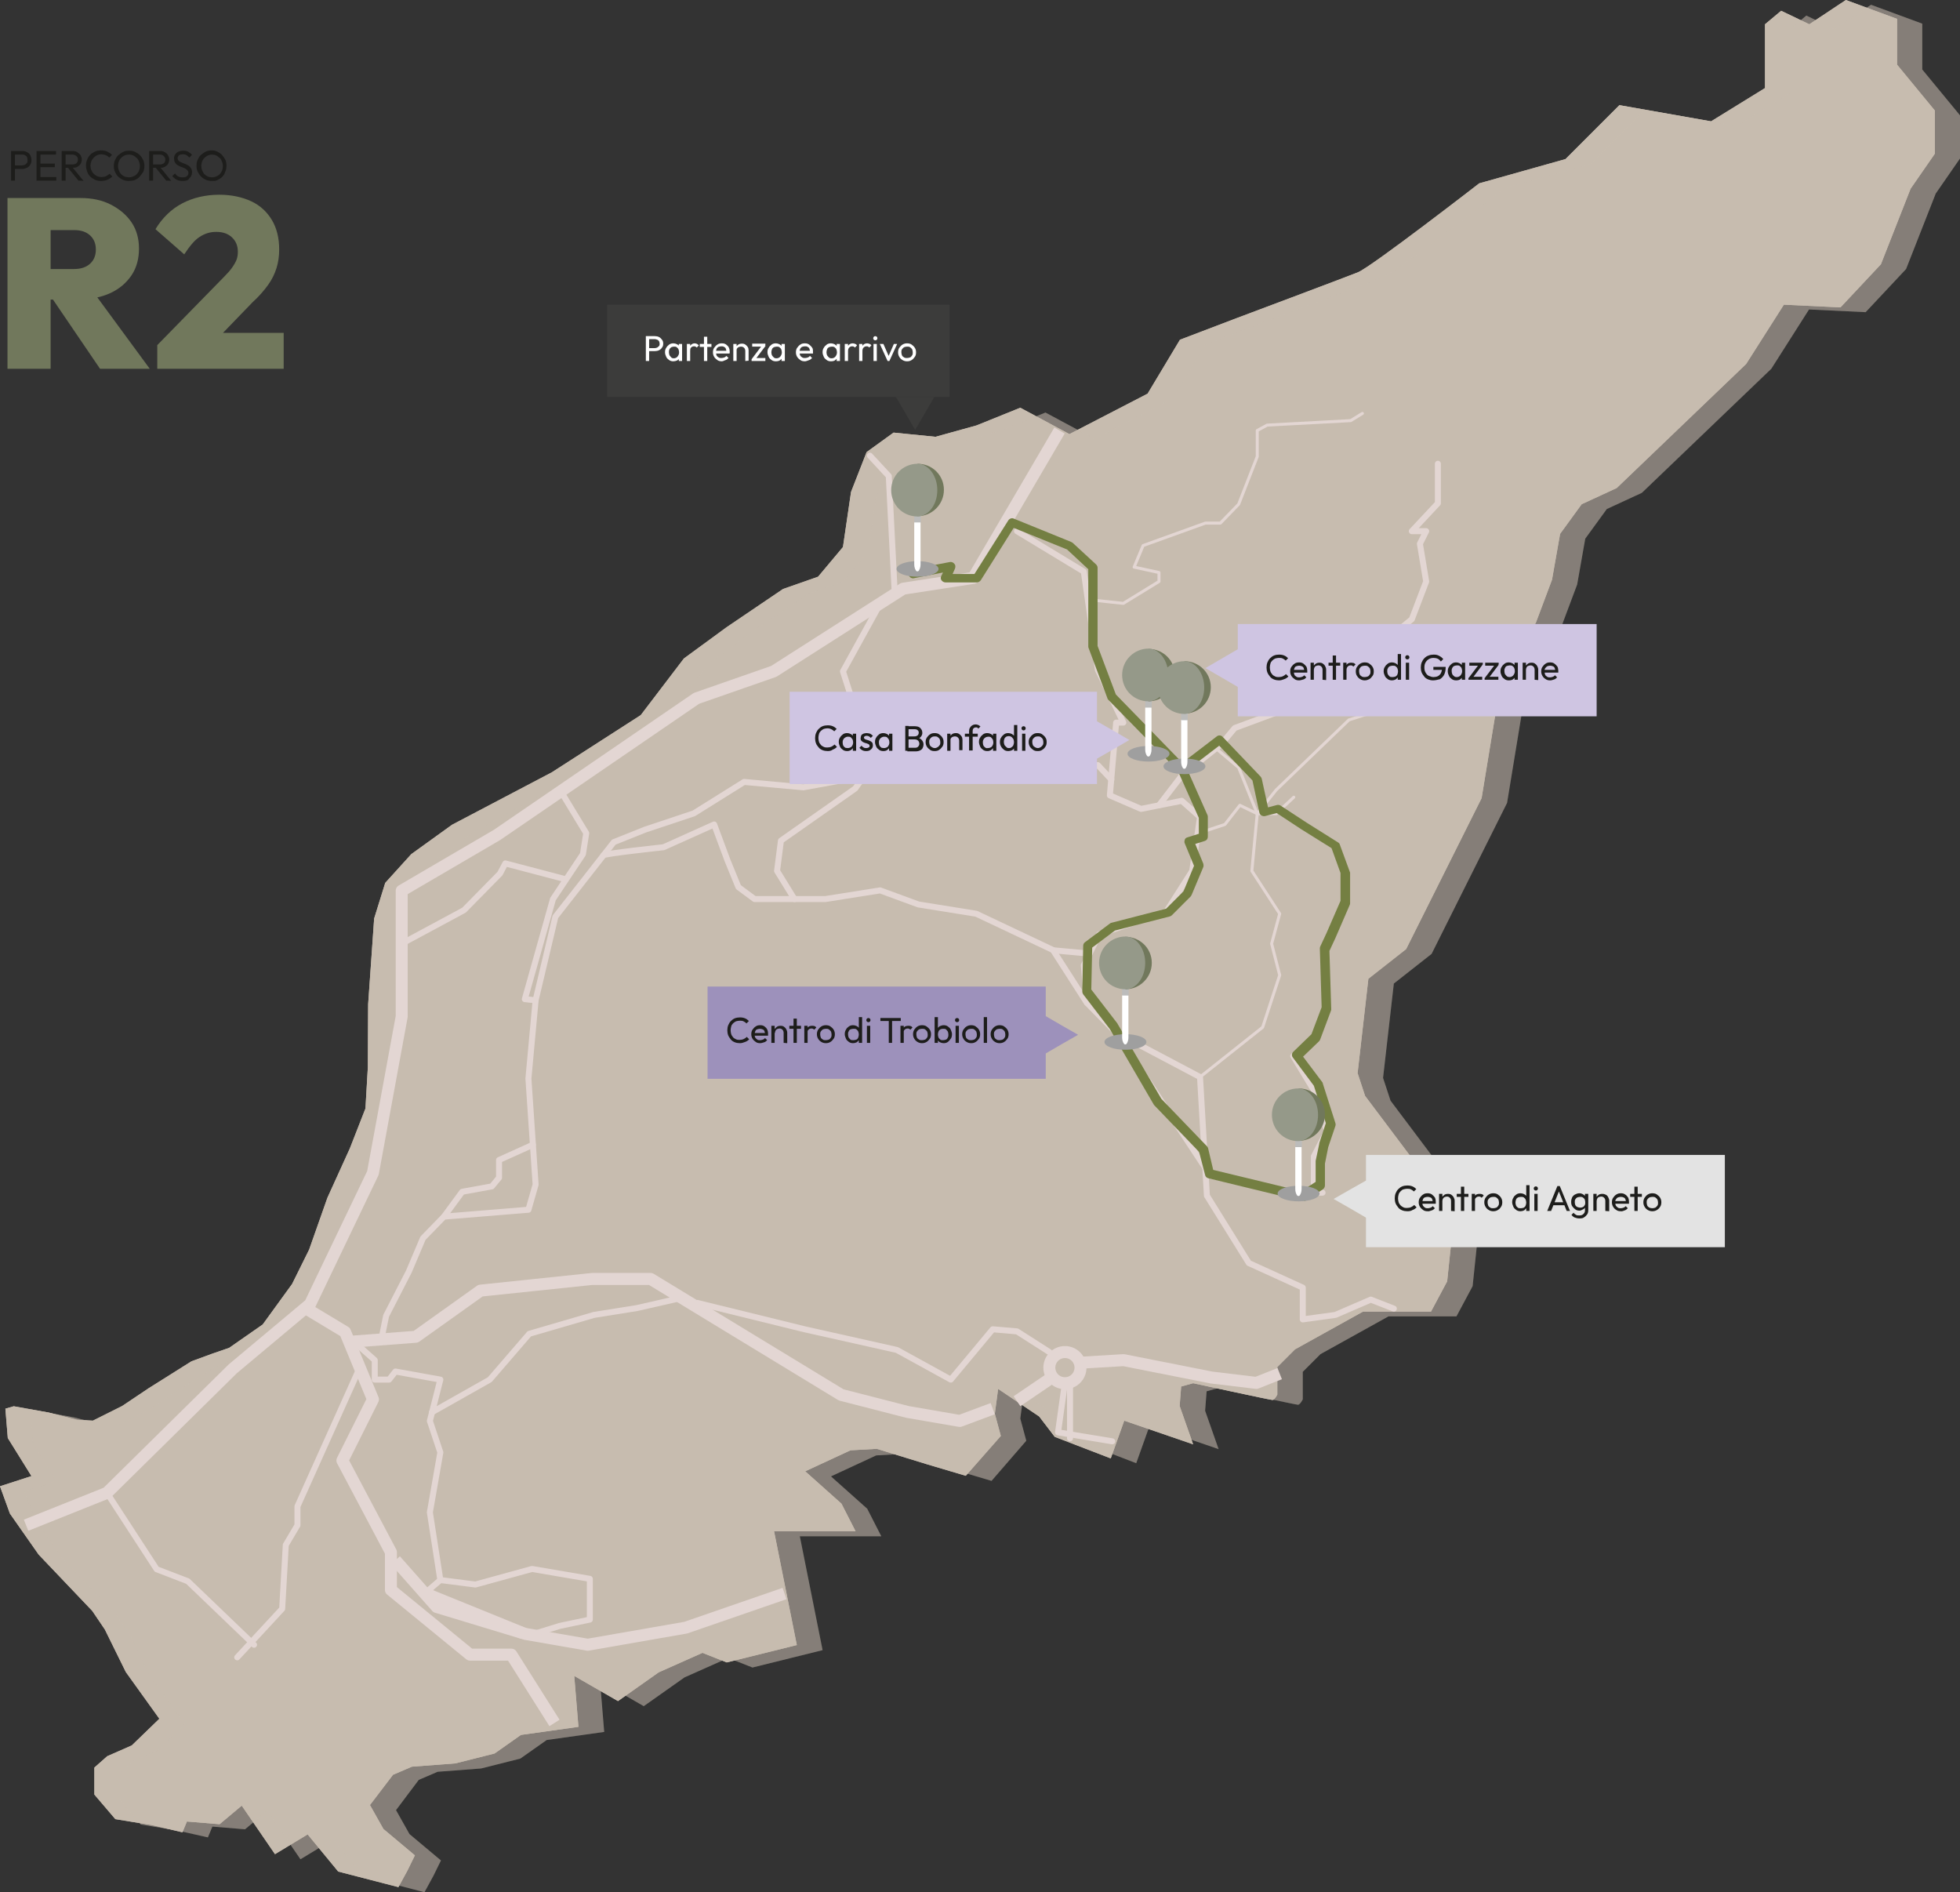 <?xml version="1.0" encoding="utf-8"?>
<!-- Generator: Adobe Illustrator 27.7.0, SVG Export Plug-In . SVG Version: 6.00 Build 0)  -->
<svg version="1.1" id="Livello_1" xmlns="http://www.w3.org/2000/svg" xmlns:xlink="http://www.w3.org/1999/xlink" x="0px" y="0px"
	 viewBox="0 0 654.3 631.6" style="enable-background:new 0 0 654.3 631.6;" xml:space="preserve">
<rect x="0" y="0" width="654.3" height="631.6" fill="#333333" stroke="none"/>
<style type="text/css">
	.st0{fill:#C7BCAF;}
	.st1{opacity:0.33;}
	.st2{fill:none;stroke:#E3D6D3;stroke-width:4;stroke-linejoin:round;}
	.st3{fill:none;stroke:#E3D6D3;stroke-width:4;stroke-linecap:round;stroke-linejoin:round;}
	.st4{fill:none;stroke:#E3D6D3;stroke-width:2;stroke-linecap:round;stroke-linejoin:round;}
	.st5{fill:none;stroke:#E3D6D3;stroke-linecap:round;stroke-linejoin:round;}
	.st6{fill:#747F42;}
	.st7{fill:#9F9F9F;}
	.st8{fill:#FFFFFF;}
	.st9{fill:#BCBCBB;}
	.st10{fill:#71785C;}
	.st11{fill:#959989;}
	.st12{fill:#1D1D1B;}
	.st13{fill:#CFC5E2;}
	.st14{fill:#E3E3E3;}
	.st15{fill:#9D91BB;}
	.st16{fill:#3C3C3B;}
</style>
<g>
	<g id="Livello_2_00000011033783838915655860000002449748881407832217_">
		<g id="percorso_2">
			<path class="st0" d="M357,144.9l26.1-13.5l10.8-18l18.9-7.2c0,0,36-13.5,40.5-15.3s40.5-29.7,40.5-29.7l28.8-8.1l18-18l30.6,5.4
				l18-11.1V8.1l5.4-4.5l9.4,4.5L616.2,0l17.1,6.3v15.3l12.6,15.3v14.4L637.8,63l-9.9,25.2l-13.5,14.4l-18.9-0.9l-6.3,9.9l-6.3,9.9
				l-43.2,41.4l-11.7,5.4l-7.2,9.9l-2.7,15.3l-5.4,14.4L501.4,225l-6.8,41.4l-25.2,50.4l-12.6,9.9l-3.6,31.5l2.5,7.6l22.7,30.2
				l6.3,16.4l-1.6,15.3l-5.4,10.1h-22.7l-22.7,12.6l-5.9,5.9v9.2c0,0-0.9,1.8-1.6,1.8s-26.5-5.6-26.5-5.6l-4,1.1l-0.5,6.5l4.5,12.8
				l-23-7.9l-4.5,12.6l-18.7-7.2l-5.2-6.8l-13.7-9.2l-1.1,8.3l2,7.4l-11.7,13.3l-12.8-3.8l-16.9-5.2l-8.8,0.5l-15.1,7l12.1,10.8
				l4.7,9.2h-27.2l7.6,38l-23.4,5.8l-8.1-3.2l-14.6,6.5l-13.6,9.6l-14.6-8.4l1.4,17l-19.2,2.7l-8.8,6.2l-13.1,3.3l-14.5,1.1
				l-6.3,2.7l-7.7,10.1l4.5,8l10.5,8.8l-2.5,5.1l-3,5.5l-20.1-5.2l-10.2-12.4l-10.9,6.6l-11.1-16.2l-7.4,6.2l-10.9-0.9l-1.5,3.6
				l-10.2-2.4l-12.2-2l-7-8.2V590l4.3-3.8l8.2-3.6l9.2-8.9L42,558.1l-7-14.2l-4.2-6.2l-17.9-18.8l-9.6-13.7L0,496.1l10.5-3.4
				L2.6,480l-0.8-9.8l2.8-0.8l11.7,2.1l9.4,2.4l5.3,0.3l9.8-4.9l8.8-5.9l14.3-9l6.8-2.5l5.8-2l11.2-7.8l9.8-13.5l5.7-11.5l6.1-17.3
				l7.5-16.5l5.2-13.3l0.8-13.8l0.1-21l2-28.6l3.7-11.9l8.7-9.6l13.6-9.8l33.3-17.5l29.7-19.1l14.4-18.9l14.2-10.4l18.9-12.8
				l11.7-4.1l8.3-9.9l2.7-18.4l5.2-13.3l9-6.5l14,1.4l13.7-3.8l14.6-5.9L357,144.9L357,144.9z"/>
			<g class="st1">
				<path class="st0" d="M365.4,146.5l26.1-13.5l10.8-18l18.9-7.2c0,0,36-13.5,40.5-15.3s40.5-29.7,40.5-29.7l28.8-8.1l18-18
					l30.6,5.4l18-11.1V9.7l5.4-4.5l9.4,4.5l12.2-8.1l17.1,6.3v15.3l12.6,15.3v14.4l-8.1,11.7l-9.9,25.2l-13.5,14.4l-18.9-0.9
					l-6.3,9.9l-6.3,9.9l-43.2,41.4l-11.7,5.4l-7.2,9.9l-2.7,15.3l-5.4,14.4l-11.2,17.1l-6.8,41.4l-25.2,50.4l-12.6,9.9l-3.6,31.5
					l2.5,7.6l22.7,30.2l6.3,16.4l-1.6,15.3l-5.4,10.1h-22.7L440.8,452l-5.9,5.9v9.2c0,0-0.9,1.8-1.6,1.8s-26.5-5.6-26.5-5.6l-4,1.1
					l-0.5,6.5l4.5,12.8l-23-7.9l-4.5,12.6l-18.7-7.2l-5.2-6.8l-13.7-9.2l-1.1,8.3l2,7.4L331,494.3l-12.8-3.8l-16.9-5.2l-8.8,0.5
					l-15.1,7l12.1,10.8l4.7,9.2h-27.2l7.6,38l-23.4,5.8l-8.1-3.2l-14.6,6.5l-13.6,9.6l-14.6-8.4l1.4,17l-19.2,2.7l-8.8,6.2
					l-13.1,3.3l-14.5,1.1l-6.3,2.7l-7.6,10.1l4.5,8l10.5,8.8l-2.5,5.1l-3,5.5l-20.1-5.2L111.2,614l-10.9,6.6l-11.1-16.2l-7.4,6.2
					l-10.9-0.9l-1.5,3.6L59.2,611L47,609l-7-8.2v-9.1l4.3-3.8l8.2-3.6l9.2-8.9l-11.4-15.6l-7-14.2l-4.2-6.2l-17.9-18.8l-9.6-13.7
					l-3.4-9.1l10.5-3.4L11,481.6l-0.8-9.8L13,471l11.7,2.1l9.4,2.4l5.3,0.3l9.8-4.9l8.8-5.9l14.3-9l6.8-2.5l5.8-2l11.2-7.8l9.8-13.5
					l5.7-11.5l6.1-17.3l7.5-16.5l5.2-13.3l0.8-13.8l0.1-21l2-28.6l3.7-11.9l8.7-9.6l13.6-9.8l33.3-17.5l29.7-19.1l14.4-18.9
					l14.2-10.4l18.9-12.8l11.7-4.1l8.3-9.9l2.7-18.4l5.2-13.3l9-6.5l14,1.4l13.7-3.8l14.6-5.9L365.4,146.5L365.4,146.5z"/>
			</g>
			<path class="st0" d="M357,144.9l26.1-13.5l10.8-18l18.9-7.2c0,0,36-13.5,40.5-15.3s40.5-29.7,40.5-29.7l28.8-8.1l18-18l30.6,5.4
				l18-11.1V8.1l5.4-4.5l9.4,4.5L616.2,0l17.1,6.3v15.3l12.6,15.3v14.4L637.8,63l-9.9,25.2l-13.5,14.4l-18.9-0.9l-6.3,9.9l-6.3,9.9
				l-43.2,41.4l-11.7,5.4l-7.2,9.9l-2.7,15.3l-5.4,14.4L501.4,225l-6.8,41.4l-25.2,50.4l-12.6,9.9l-3.6,31.5l2.5,7.6l22.7,30.2
				l6.3,16.4l-1.6,15.3l-5.4,10.1h-22.7l-22.7,12.6l-5.9,5.9v9.2c0,0-0.9,1.8-1.6,1.8s-26.5-5.6-26.5-5.6l-4,1.1l-0.5,6.5l4.5,12.8
				l-23-7.9l-4.5,12.6l-18.7-7.2l-5.2-6.8l-13.7-9.2l-1.1,8.3l2,7.4l-11.7,13.3l-12.8-3.8l-16.9-5.2l-8.8,0.5l-15.1,7l12.1,10.8
				l4.7,9.2h-27.2l7.6,38l-23.4,5.8l-8.1-3.2l-14.6,6.5l-13.6,9.6l-14.6-8.4l1.4,17l-19.2,2.7l-8.8,6.2l-13.1,3.3l-14.5,1.1
				l-6.3,2.7l-7.7,10.1l4.5,8l10.5,8.8l-2.5,5.1l-3,5.5l-20.1-5.2l-10.2-12.4l-10.9,6.6l-11.1-16.2l-7.4,6.2l-10.9-0.9l-1.5,3.6
				l-10.2-2.4l-12.2-2l-7-8.2V590l4.3-3.8l8.2-3.6l9.2-8.9L42,558.1l-7-14.2l-4.2-6.2l-17.9-18.8l-9.6-13.7L0,496.1l10.5-3.4
				L2.6,480l-0.8-9.8l2.8-0.8l11.7,2.1l9.4,2.4l5.3,0.3l9.8-4.9l8.8-5.9l14.3-9l6.8-2.5l5.8-2l11.2-7.8l9.8-13.5l5.7-11.5l6.1-17.3
				l7.5-16.5l5.2-13.3l0.8-13.8l0.1-21l2-28.6l3.7-11.9l8.7-9.6l13.6-9.8l33.3-17.5l29.7-19.1l14.4-18.9l14.2-10.4l18.9-12.8
				l11.7-4.1l8.3-9.9l2.7-18.4l5.2-13.3l9-6.5l14,1.4l13.7-3.8l14.6-5.9L357,144.9L357,144.9z"/>
			<g class="st1">
				<path class="st0" d="M365.4,146.5l26.1-13.5l10.8-18l18.9-7.2c0,0,36-13.5,40.5-15.3s40.5-29.7,40.5-29.7l28.8-8.1l18-18
					l30.6,5.4l18-11.1V9.7l5.4-4.5l9.4,4.5l12.2-8.1l17.1,6.3v15.3l12.6,15.3v14.4l-8.1,11.7l-9.9,25.2l-13.5,14.4l-18.9-0.9
					l-6.3,9.9l-6.3,9.9l-43.2,41.4l-11.7,5.4l-7.2,9.9l-2.7,15.3l-5.4,14.4l-11.2,17.1l-6.8,41.4l-25.2,50.4l-12.6,9.9l-3.6,31.5
					l2.5,7.6l22.7,30.2l6.3,16.4l-1.6,15.3l-5.4,10.1h-22.7L440.8,452l-5.9,5.9v9.2c0,0-0.9,1.8-1.6,1.8s-26.5-5.6-26.5-5.6l-4,1.1
					l-0.5,6.5l4.5,12.8l-23-7.9l-4.5,12.6l-18.7-7.2l-5.2-6.8l-13.7-9.2l-1.1,8.3l2,7.4L331,494.3l-12.8-3.8l-16.9-5.2l-8.8,0.5
					l-15.1,7l12.1,10.8l4.7,9.2h-27.2l7.6,38l-23.4,5.8l-8.1-3.2l-14.6,6.5l-13.6,9.6l-14.6-8.4l1.4,17l-19.2,2.7l-8.8,6.2
					l-13.1,3.3l-14.5,1.1l-6.3,2.7l-7.6,10.1l4.5,8l10.5,8.8l-2.5,5.1l-3,5.5l-20.1-5.2L111.2,614l-10.9,6.6l-11.1-16.2l-7.4,6.2
					l-10.9-0.9l-1.5,3.6L59.2,611L47,609l-7-8.2v-9.1l4.3-3.8l8.2-3.6l9.2-8.9l-11.4-15.6l-7-14.2l-4.2-6.2l-17.9-18.8l-9.6-13.7
					l-3.4-9.1l10.5-3.4L11,481.6l-0.8-9.8L13,471l11.7,2.1l9.4,2.4l5.3,0.3l9.8-4.9l8.8-5.9l14.3-9l6.8-2.5l5.8-2l11.2-7.8l9.8-13.5
					l5.7-11.5l6.1-17.3l7.5-16.5l5.2-13.3l0.8-13.8l0.1-21l2-28.6l3.7-11.9l8.7-9.6l13.6-9.8l33.3-17.5l29.7-19.1l14.4-18.9
					l14.2-10.4l18.9-12.8l11.7-4.1l8.3-9.9l2.7-18.4l5.2-13.3l9-6.5l14,1.4l13.7-3.8l14.6-5.9L365.4,146.5L365.4,146.5z"/>
			</g>
			<polyline class="st2" points="8.7,509.1 35.7,498.3 77.7,456.9 103.5,435.3 124.5,391.5 134.1,339.3 134.1,297.3 165.9,278.7 
				232.5,233.1 258.3,224.1 301.5,196.5 324.9,192.9 353.7,143.7 			"/>
			<polyline class="st2" points="185.1,575.1 170.7,552.3 156.9,552.3 130.5,530.7 130.5,518.1 114.3,487.5 124.5,467.1 
				115.2,444.6 101.9,436.6 			"/>
			<polyline class="st2" points="116.6,447.9 138.8,446.2 160.4,430.8 197.7,426.9 217.2,426.9 280.8,465.6 303,471.3 320.4,474.3 
				331.4,470.2 			"/>
			<line class="st2" x1="339.5" y1="467.7" x2="350.1" y2="460.5"/>
			<circle class="st3" cx="355.5" cy="456.5" r="5.2"/>
			<polyline class="st2" points="361.8,454.8 375.1,454 404.4,459.8 419.4,461.6 427.2,458.5 			"/>
			<polyline class="st2" points="132,520.8 145.8,536.4 175.5,545.4 196.2,549 228.9,543.3 261.9,531.9 			"/>
			<line class="st3" x1="143.5" y1="532.5" x2="174" y2="544.9"/>
			<polyline class="st4" points="35.7,498.3 52.3,523.8 62.7,527.8 84.8,549 			"/>
			<polyline class="st4" points="79.2,553.2 94.2,537 95.4,515.7 99.3,509.1 99.3,502.8 120.1,456.5 			"/>
			<polyline class="st4" points="143.5,530.4 147,527.4 158.7,528.9 177.6,523.7 196.9,527 196.9,540.6 186.9,542.7 177.2,545.7 			
				"/>
			<polyline class="st4" points="147,527.4 143.5,504.8 147,484.8 143.5,474.3 147,460.5 132,457.8 129.9,460.5 125.1,460.5 
				125.1,454 118.1,447.8 			"/>
			<polyline class="st4" points="144.2,471.4 163.5,460.5 176.7,445.2 198.3,438.9 212.7,436.6 227.6,433.2 			"/>
			<polyline class="st4" points="355.5,461.6 353.2,478.1 371.3,481.1 			"/>
			<line class="st4" x1="357.2" y1="461.6" x2="357.2" y2="480.1"/>
			<polyline class="st4" points="232.8,434.9 268.6,443.7 299.4,450.6 317.4,460.5 331.4,443.7 339.5,444.4 350.3,451.3 			"/>
			<polyline class="st4" points="339.5,177.3 361.8,190.8 366.5,223.6 375,241.2 372.6,241.2 370.5,265.5 380.9,270 394.5,267.3 
				400.6,272.7 399.8,278.2 398,290.7 389.4,304.2 366.9,311.9 361.8,322.2 362.9,334.8 372.6,344.7 400.6,359.5 402.9,399.1 
				416.9,421.6 434.9,429.8 434.9,440.4 445.8,438.9 457.6,433.8 465.3,436.8 			"/>
			<polyline class="st4" points="293.9,201.4 281.4,224.1 285.9,238.2 287.6,251.1 281.4,260.4 268.2,262.8 248.4,261 231.6,271.5 
				215.4,276.9 204.9,281.1 185.4,306 178.8,333.9 176.4,360 178.8,395.4 176.4,403.8 148.2,406.1 141.2,413.3 136.5,424.4 
				128.9,439.2 127.3,447.1 			"/>
			<polyline class="st4" points="148.2,406.1 154.3,397.8 164.2,396 166.6,393.1 166.6,387.2 177.9,382.1 			"/>
			<path class="st4" d="M201.4,285.5c0.4-0.6,20.1-2.7,20.1-2.7l16.9-7.6l4.5,12.1l3.6,8.8l5.4,4h23.6l18.3-2.9l12.8,4.7l19.3,3.1
				l25.6,12.1l11.3,17.6"/>
			<line class="st4" x1="351.6" y1="317.2" x2="363.7" y2="318.3"/>
			<polyline class="st4" points="265.2,300.1 259.4,290.7 260.7,280.6 285.5,263.2 292.9,252.7 298.7,252.7 299.9,249.5 
				287.2,248.2 302.8,247.1 319,243 334,246.6 341.7,254.5 366.5,255.4 371,260.2 			"/>
			<polyline class="st4" points="386.9,268.8 394.5,258.9 407.7,248.4 412.2,243 433.2,235.2 458.1,217.5 471.3,206.7 476.1,194.1 
				474,181.5 476.1,177.3 471.3,177.3 480,168 480,154.8 			"/>
			<polyline class="st5" points="400.6,359.5 421.5,342.9 427.2,325.5 424.5,315 427.2,305 417.9,290.7 419.7,271.6 413.9,268.8 
				408.9,275.2 399.8,278.2 			"/>
			<line class="st4" x1="372.6" y1="344.7" x2="402.4" y2="389.9"/>
			<polyline class="st4" points="402.5,392.1 431.4,398.1 441.5,398.1 			"/>
			<polyline class="st4" points="438.6,398.1 438.6,386 443,377.5 438.6,363.9 431.7,352.5 438.8,345.9 			"/>
			<polyline class="st5" points="405.9,249.8 413.5,256.2 419.7,271.6 426,263.7 450.3,240.3 457.8,237.9 			"/>
			<polyline class="st5" points="419.7,271.6 426,271.6 431.9,266.1 			"/>
			<polyline class="st4" points="290.4,152.1 296.7,158.9 298.7,198.3 			"/>
			<polyline class="st4" points="134.1,315 154.9,303.8 166.9,291.6 168.7,288.2 188.5,293.4 			"/>
			<polyline class="st4" points="187.2,264.1 195.7,278.1 194.6,285.1 184.6,300.1 175.2,333.5 178.8,333.9 			"/>
			<polyline class="st5" points="362.9,200.1 375,201.4 386.9,194.1 386.9,191.1 378.6,189.3 381.6,182.1 402.4,174.6 407.4,174.6 
				413.5,168.3 419.7,152.4 419.7,143.7 423,141.9 450.9,140.4 454.8,138 			"/>
			<path class="st6" d="M434.7,400.8c-0.1,0-0.2,0-0.4,0l-30.9-7.5c-0.5-0.1-1-0.5-1.1-1.1l-2-7.7l-15-15.6
				c-0.1-0.1-0.1-0.2-0.2-0.3l-14.6-25.1l-8.9-11.6c-0.2-0.3-0.3-0.6-0.3-0.9l0.3-15.3c0-0.5,0.2-0.9,0.6-1.2l8.4-6.3
				c0.2-0.1,0.3-0.2,0.5-0.2l18.2-4.7l5.8-5.8l3.5-8.5l-3.1-7.5c-0.2-0.4-0.1-0.8,0-1.2s0.5-0.7,0.9-0.8l3.8-1.2V273l-7-15.7
				L370,233.6c-0.1-0.1-0.3-0.3-0.3-0.5l-6.3-16.8c-0.1-0.2-0.1-0.4-0.1-0.5V190l-7.1-6.6l-17.8-7.2l-11,17.5
				c-0.3,0.4-0.8,0.7-1.3,0.7h-10.5c-0.5,0-1-0.3-1.3-0.7c-0.3-0.4-0.3-1-0.1-1.4l0.6-1.2l-9.7,1.9c-0.8,0.2-1.6-0.4-1.8-1.2
				s0.4-1.6,1.2-1.8l12.6-2.4c0.5-0.1,1.1,0.1,1.5,0.6c0.4,0.4,0.4,1,0.2,1.6l-0.8,1.8h7.3l11.3-17.9c0.4-0.6,1.2-0.9,1.8-0.6
				l19.2,7.8c0.2,0.1,0.3,0.2,0.5,0.3l7.8,7.2c0.3,0.3,0.5,0.7,0.5,1.1v26.1l6.1,16.2l22.2,22.8l11.5-8.8c0.6-0.5,1.5-0.4,2,0.2
				l12.6,13.2c0.2,0.2,0.3,0.5,0.4,0.7l2.1,9.6l3-0.8c0.4-0.1,0.9,0,1.2,0.2l8.7,5.7l10.5,6.6c0.3,0.2,0.5,0.4,0.6,0.8l3.3,9
				c0.1,0.2,0.1,0.3,0.1,0.5v9.9c0,0.2,0,0.4-0.1,0.6l-4.8,11.1l-2,4.3l0.6,19.4c0,0.2,0,0.4-0.1,0.6l-3.6,9.6
				c-0.1,0.2-0.2,0.4-0.4,0.6l-5.3,5.1l6.4,8.5c0.1,0.1,0.2,0.3,0.2,0.5l4.2,13.2c0.1,0.3,0.1,0.6,0,0.9l-2.4,7.1l-1.1,5.5v7.3
				c0,0.5-0.3,1-0.7,1.3l-6,3.9C435.3,400.7,435,400.8,434.7,400.8L434.7,400.8z M405,390.5l29.4,7.1l4.8-3.1v-6.7
				c0-0.1,0-0.2,0-0.3l1.2-5.7c0-0.1,0-0.1,0-0.2l2.2-6.7l-4-12.5l-7-9.4c-0.5-0.6-0.4-1.5,0.2-2l6-5.8l3.4-9l-0.6-19.5
				c0-0.2,0-0.5,0.1-0.7l2.1-4.5l4.7-10.8v-9.3l-3-8.3l-10.1-6.3l-8.2-5.4l-3.9,1c-0.4,0.1-0.8,0-1.2-0.2c-0.4-0.2-0.6-0.6-0.7-1
				l-2.3-10.7L407,248.9l-10.6,8.1l6.7,15.1c0.1,0.2,0.1,0.4,0.1,0.6v6.6c0,0.7-0.4,1.2-1,1.4l-3.2,1l2.7,6.6c0.1,0.4,0.1,0.8,0,1.1
				l-3.9,9.3c-0.1,0.2-0.2,0.3-0.3,0.5l-6.3,6.3c-0.2,0.2-0.4,0.3-0.7,0.4l-18.3,4.7l-7.6,5.7l-0.3,14l8.7,11.3c0,0,0.1,0.1,0.1,0.2
				l14.6,25l15.2,15.8c0.2,0.2,0.3,0.4,0.4,0.7L405,390.5L405,390.5z"/>
			<g>
				<ellipse class="st7" cx="306.3" cy="189.9" rx="7" ry="2.6"/>
				<g>
					<path class="st8" d="M306.3,173.3l-1.1,1.1v14c0,0.8,0.2,1.5,0.6,2.1c0.2,0.3,0.7,0.3,0.9,0c0.4-0.6,0.6-1.3,0.6-2.1v-14
						L306.3,173.3L306.3,173.3z"/>
					<path class="st9" d="M305.2,170.1v4.3c0.4,0,0.7,0,1.1,0s0.7,0,1.1,0v-4.3H305.2L305.2,170.1z"/>
					<path class="st10" d="M306.3,154.8v17.5c4.8,0,8.8-3.9,8.8-8.8S311.2,154.8,306.3,154.8z"/>
					<path class="st11" d="M312.9,163.6c0-4.8-3-8.8-6.6-8.8c-4.8,0-8.8,3.9-8.8,8.8s3.9,8.8,8.8,8.8
						C310,172.3,312.9,168.4,312.9,163.6z"/>
				</g>
			</g>
			<g>
				<ellipse class="st7" cx="375.7" cy="347.8" rx="7" ry="2.6"/>
				<g>
					<path class="st8" d="M375.7,331.2l-1.1,1.1v14c0,0.8,0.2,1.5,0.6,2.1c0.2,0.3,0.7,0.3,0.9,0c0.4-0.6,0.6-1.3,0.6-2.1v-14
						L375.7,331.2L375.7,331.2z"/>
					<path class="st9" d="M374.6,328v4.3c0.4,0,0.7,0,1.1,0s0.7,0,1.1,0V328H374.6L374.6,328z"/>
					<path class="st10" d="M375.7,312.7v17.5c4.8,0,8.8-3.9,8.8-8.8S380.5,312.7,375.7,312.7z"/>
					<path class="st11" d="M382.3,321.4c0-4.8-3-8.8-6.6-8.8c-4.8,0-8.8,3.9-8.8,8.8s3.9,8.8,8.8,8.8
						C379.3,330.2,382.3,326.3,382.3,321.4z"/>
				</g>
			</g>
			<g>
				<ellipse class="st7" cx="433.5" cy="398.4" rx="7" ry="2.6"/>
				<g>
					<path class="st8" d="M433.5,381.8l-1.1,1.1v14c0,0.8,0.2,1.5,0.6,2.1c0.2,0.3,0.7,0.3,0.9,0c0.4-0.6,0.6-1.3,0.6-2.1v-14
						L433.5,381.8L433.5,381.8z"/>
					<path class="st9" d="M432.4,378.6v4.3c0.4,0,0.7,0,1.1,0s0.7,0,1.1,0v-4.3H432.4L432.4,378.6z"/>
					<path class="st10" d="M433.5,363.3v17.5c4.8,0,8.8-3.9,8.8-8.8S438.3,363.3,433.5,363.3z"/>
					<path class="st11" d="M440,372.1c0-4.8-3-8.8-6.6-8.8c-4.8,0-8.8,3.9-8.8,8.8s3.9,8.8,8.8,8.8C437.1,380.8,440,376.9,440,372.1
						z"/>
				</g>
			</g>
			<g>
				<path class="st10" d="M2.5,123.1v-57h14.4v57H2.5z M13.9,100V89.8h10.8c2.3,0,4.1-0.6,5.4-1.8s1.9-2.8,1.9-4.7s-0.6-3.5-1.9-4.7
					c-1.3-1.2-3-1.8-5.4-1.8H14V66.1h12.9c3.8,0,7.2,0.7,10.1,2.2s5.2,3.4,6.9,5.9s2.5,5.5,2.5,8.8s-0.8,6.4-2.5,8.9s-4,4.5-7,5.9
					c-3,1.4-6.5,2.1-10.5,2.1C26.3,100,14,100,13.9,100z M33.4,123.1L16.8,98.7l13-3.1L50,123.1H33.4z"/>
				<path class="st10" d="M52.5,115.2l22.3-22.8c1.1-1.1,2-2.1,2.7-3.1c0.7-1,1.2-1.9,1.5-2.7c0.3-0.8,0.4-1.7,0.4-2.6
					c0-2-0.7-3.6-2-4.8s-3-1.8-5.2-1.8s-3.9,0.6-5.6,1.7s-3.3,3.1-5.1,5.8l-9.6-8.4c2.3-3.8,5.3-6.7,8.9-8.6
					c3.6-1.9,7.8-2.9,12.4-2.9c4.1,0,7.7,0.8,10.7,2.2s5.3,3.6,6.9,6.3c1.6,2.7,2.4,6,2.4,9.8c0,2.2-0.3,4.3-0.9,6.2
					s-1.5,3.8-2.8,5.6c-1.3,1.8-3,3.8-5.2,5.8L70,115.7L52.5,115.2L52.5,115.2z M52.5,123.1v-7.9l12.1-4.1h30.1v12
					C94.6,123.1,52.5,123.1,52.5,123.1z"/>
			</g>
			<g>
				<path class="st12" d="M3.7,60.3v-9.9H5v9.9C5,60.3,3.7,60.3,3.7,60.3z M4.6,56.4v-1.2h2.7c0.4,0,0.7-0.1,1-0.2
					c0.3-0.2,0.5-0.4,0.7-0.6s0.2-0.6,0.2-1s-0.1-0.7-0.2-1S8.6,52,8.3,51.8c-0.3-0.2-0.6-0.2-1-0.2H4.6v-1.2h2.8
					c0.6,0,1.1,0.1,1.6,0.4c0.5,0.2,0.9,0.6,1.1,1s0.4,1,0.4,1.6s-0.1,1.1-0.4,1.6s-0.7,0.8-1.1,1c-0.5,0.2-1,0.4-1.6,0.4L4.6,56.4
					L4.6,56.4z"/>
				<path class="st12" d="M12.2,60.3v-9.9h1.3v9.9H12.2z M13.1,51.6v-1.2h5.6v1.2C18.7,51.6,13.1,51.6,13.1,51.6z M13.1,55.8v-1.2
					h5.2v1.2C18.3,55.8,13.1,55.8,13.1,55.8z M13.1,60.3v-1.2h5.7v1.2C18.8,60.3,13.1,60.3,13.1,60.3z"/>
				<path class="st12" d="M20.6,60.3v-9.9h1.3v9.9H20.6z M21.5,56v-1.1h2.7c0.6,0,1-0.2,1.3-0.4c0.3-0.3,0.5-0.7,0.5-1.2
					c0-0.5-0.1-0.9-0.5-1.2s-0.8-0.5-1.3-0.5h-2.7v-1.2h2.7c0.6,0,1.2,0.1,1.6,0.4s0.8,0.6,1.1,1c0.2,0.4,0.4,0.9,0.4,1.4
					s-0.1,1-0.4,1.5c-0.2,0.4-0.6,0.7-1.1,1s-1,0.3-1.6,0.3C24.2,56,21.5,56,21.5,56z M26.2,60.3l-3.6-4.4l1.3-0.4l4,4.9
					C27.9,60.3,26.2,60.3,26.2,60.3z"/>
				<path class="st12" d="M33.7,60.4c-0.7,0-1.4-0.1-2-0.4c-0.6-0.3-1.1-0.6-1.6-1.1c-0.5-0.5-0.8-1-1-1.6c-0.2-0.6-0.4-1.3-0.4-2
					s0.1-1.4,0.4-2c0.2-0.6,0.6-1.2,1-1.6c0.4-0.5,1-0.8,1.6-1.1c0.6-0.3,1.3-0.4,2-0.4c0.8,0,1.5,0.1,2.1,0.4s1.1,0.6,1.6,1.1
					l-0.9,0.9c-0.3-0.3-0.7-0.6-1.2-0.8s-1-0.3-1.5-0.3c-0.5,0-1,0.1-1.4,0.3c-0.4,0.2-0.8,0.5-1.1,0.8c-0.3,0.3-0.6,0.7-0.8,1.2
					c-0.2,0.5-0.3,1-0.3,1.5s0.1,1.1,0.3,1.5s0.4,0.9,0.8,1.2c0.3,0.3,0.7,0.6,1.1,0.8s0.9,0.3,1.4,0.3c0.6,0,1.2-0.1,1.6-0.3
					s0.8-0.5,1.2-0.8l0.9,0.9c-0.5,0.5-1,0.8-1.6,1.1C35.1,60.3,34.4,60.4,33.7,60.4L33.7,60.4z"/>
				<path class="st12" d="M43,60.4c-0.7,0-1.3-0.1-2-0.4S40,59.4,39.5,59s-0.8-1-1.1-1.6c-0.3-0.6-0.4-1.3-0.4-2s0.1-1.4,0.4-2
					c0.3-0.6,0.6-1.2,1.1-1.6s1-0.8,1.6-1.1c0.6-0.3,1.2-0.4,2-0.4s1.3,0.1,2,0.4c0.6,0.3,1.1,0.6,1.6,1.1c0.5,0.5,0.8,1,1.1,1.6
					s0.4,1.3,0.4,2s-0.1,1.4-0.4,2C47.4,58,47,58.5,46.6,59s-1,0.8-1.6,1.1C44.4,60.3,43.7,60.4,43,60.4L43,60.4z M43,59.2
					c0.7,0,1.3-0.2,1.9-0.5s1-0.8,1.3-1.3s0.5-1.2,0.5-2c0-0.5-0.1-1-0.3-1.5c-0.2-0.5-0.4-0.9-0.8-1.2c-0.3-0.3-0.7-0.6-1.1-0.8
					c-0.4-0.2-0.9-0.3-1.5-0.3c-0.7,0-1.3,0.2-1.8,0.5c-0.5,0.3-1,0.8-1.3,1.3c-0.3,0.6-0.5,1.2-0.5,2c0,0.5,0.1,1.1,0.3,1.5
					c0.2,0.5,0.4,0.9,0.7,1.2c0.3,0.3,0.7,0.6,1.1,0.8S42.5,59.1,43,59.2z"/>
				<path class="st12" d="M49.8,60.3v-9.9h1.3v9.9H49.8z M50.7,56v-1.1h2.7c0.6,0,1-0.2,1.3-0.4c0.3-0.3,0.5-0.7,0.5-1.2
					c0-0.5-0.2-0.9-0.5-1.2c-0.3-0.3-0.8-0.5-1.3-0.5h-2.7v-1.2h2.7c0.6,0,1.2,0.1,1.6,0.4c0.5,0.2,0.8,0.6,1.1,1
					c0.2,0.4,0.4,0.9,0.4,1.4s-0.1,1-0.4,1.5c-0.2,0.4-0.6,0.7-1.1,1s-1,0.3-1.6,0.3C53.5,56,50.7,56,50.7,56z M55.5,60.3l-3.6-4.4
					l1.3-0.4l4,4.9C57.2,60.3,55.5,60.3,55.5,60.3z"/>
				<path class="st12" d="M61,60.4c-0.8,0-1.4-0.1-2-0.4s-1-0.7-1.5-1.2l0.9-0.9c0.3,0.4,0.7,0.8,1.1,1c0.4,0.2,0.9,0.3,1.5,0.3
					s1.1-0.1,1.4-0.4c0.4-0.3,0.5-0.6,0.5-1c0-0.4-0.1-0.7-0.3-0.9c-0.2-0.2-0.4-0.4-0.7-0.6c-0.3-0.2-0.6-0.3-0.9-0.4
					s-0.7-0.2-1-0.4s-0.7-0.3-0.9-0.5c-0.3-0.2-0.5-0.5-0.7-0.8s-0.3-0.8-0.3-1.3c0-0.6,0.1-1,0.4-1.4c0.3-0.4,0.6-0.7,1.1-0.9
					s1-0.3,1.6-0.3c0.6,0,1.2,0.1,1.7,0.4s0.9,0.6,1.2,1l-0.9,0.9c-0.3-0.3-0.6-0.6-0.9-0.8c-0.3-0.2-0.7-0.3-1.2-0.3
					c-0.5,0-1,0.1-1.3,0.3s-0.5,0.6-0.5,1c0,0.3,0.1,0.6,0.3,0.8c0.2,0.2,0.4,0.4,0.7,0.5s0.6,0.3,0.9,0.4c0.3,0.1,0.7,0.2,1,0.4
					s0.7,0.3,0.9,0.5s0.5,0.5,0.7,0.8c0.2,0.3,0.3,0.8,0.3,1.3c0,0.9-0.3,1.5-0.9,2C62.9,60.2,62,60.4,61,60.4z"/>
				<path class="st12" d="M70.7,60.4c-0.7,0-1.3-0.1-2-0.4s-1.1-0.6-1.6-1.1s-0.8-1-1.1-1.6c-0.3-0.6-0.4-1.3-0.4-2s0.1-1.4,0.4-2
					c0.3-0.6,0.6-1.2,1.1-1.6s1-0.8,1.6-1.1c0.6-0.3,1.2-0.4,1.9-0.4s1.3,0.1,1.9,0.4c0.6,0.3,1.1,0.6,1.6,1.1
					c0.4,0.5,0.8,1,1.1,1.6s0.4,1.3,0.4,2s-0.1,1.4-0.4,2C75,58,74.7,58.5,74.2,59s-1,0.8-1.6,1.1S71.4,60.4,70.7,60.4L70.7,60.4z
					 M70.7,59.2c0.7,0,1.3-0.2,1.9-0.5s1-0.8,1.3-1.3s0.5-1.2,0.5-2c0-0.5-0.1-1-0.3-1.5c-0.2-0.5-0.4-0.9-0.8-1.2
					c-0.3-0.3-0.7-0.6-1.1-0.8c-0.4-0.2-0.9-0.3-1.4-0.3c-0.7,0-1.3,0.2-1.8,0.5c-0.5,0.3-1,0.8-1.3,1.3c-0.3,0.6-0.5,1.2-0.5,2
					c0,0.5,0.1,1.1,0.3,1.5c0.2,0.5,0.4,0.9,0.7,1.2s0.7,0.6,1.1,0.8S70.1,59.1,70.7,59.2z"/>
			</g>
			<g>
				<rect x="413.2" y="208.3" class="st13" width="119.8" height="30.8"/>
				<polygon class="st13" points="413.4,223 413.4,229.4 407.9,226.2 402.4,223 407.9,219.8 413.4,216.6 				"/>
			</g>
			<g>
				<path class="st12" d="M427,227.1c-0.6,0-1.2-0.1-1.7-0.3s-1-0.5-1.3-0.9s-0.7-0.9-0.9-1.4c-0.2-0.5-0.3-1.1-0.3-1.7
					s0.1-1.2,0.3-1.7c0.2-0.5,0.5-1,0.9-1.4s0.8-0.7,1.3-0.9c0.5-0.2,1.1-0.3,1.7-0.3c0.7,0,1.2,0.1,1.7,0.3
					c0.5,0.2,0.9,0.5,1.3,0.9l-0.8,0.8c-0.3-0.3-0.6-0.5-1-0.7s-0.8-0.2-1.3-0.2c-0.4,0-0.8,0.1-1.2,0.2c-0.4,0.2-0.7,0.4-1,0.7
					s-0.5,0.6-0.6,1s-0.2,0.8-0.2,1.3s0.1,0.9,0.2,1.3s0.4,0.7,0.6,1s0.6,0.5,1,0.7s0.8,0.2,1.2,0.2c0.5,0,1-0.1,1.4-0.3
					c0.4-0.2,0.7-0.4,1-0.7l0.8,0.8c-0.4,0.4-0.8,0.7-1.4,0.9C428.2,226.9,427.6,227.1,427,227.1L427,227.1z"/>
				<path class="st12" d="M433.7,227.1c-0.6,0-1.1-0.1-1.5-0.4s-0.8-0.6-1.1-1.1s-0.4-1-0.4-1.5s0.1-1.1,0.4-1.5s0.6-0.8,1.1-1.1
					c0.4-0.3,0.9-0.4,1.5-0.4c0.5,0,1,0.1,1.4,0.4s0.7,0.6,1,1c0.2,0.4,0.3,0.9,0.3,1.4c0,0.1,0,0.2,0,0.3s0,0.2,0,0.3h-4.8v-0.9
					h4.2l-0.4,0.4c0-0.4-0.1-0.7-0.2-1c-0.1-0.3-0.3-0.5-0.6-0.6c-0.2-0.1-0.5-0.2-0.9-0.2s-0.7,0.1-1,0.2s-0.5,0.4-0.6,0.7
					s-0.2,0.6-0.2,1s0.1,0.8,0.2,1.1s0.4,0.5,0.7,0.7c0.3,0.2,0.6,0.2,1,0.2c0.3,0,0.6-0.1,0.9-0.2c0.3-0.1,0.5-0.3,0.7-0.5l0.7,0.7
					c-0.3,0.3-0.6,0.6-1,0.7S434.1,227.1,433.7,227.1L433.7,227.1z"/>
				<path class="st12" d="M437.5,226.9v-5.7h1.1v5.7H437.5z M441.5,226.9v-3.3c0-0.4-0.1-0.8-0.4-1.1c-0.3-0.3-0.6-0.4-1-0.4
					c-0.3,0-0.5,0.1-0.8,0.2s-0.4,0.3-0.5,0.5s-0.2,0.5-0.2,0.8l-0.4-0.2c0-0.4,0.1-0.8,0.3-1.1c0.2-0.3,0.5-0.6,0.8-0.8
					s0.7-0.3,1.2-0.3s0.8,0.1,1.1,0.3s0.6,0.5,0.8,0.9c0.2,0.4,0.3,0.7,0.3,1.1v3.5L441.5,226.9L441.5,226.9z"/>
				<path class="st12" d="M443.5,222.2v-1h3.9v1H443.5z M444.9,226.9v-8.1h1.1v8.1H444.9z"/>
				<path class="st12" d="M448.4,226.9v-5.7h1.1v5.7H448.4z M449.5,223.7l-0.4-0.2c0-0.7,0.2-1.3,0.5-1.7s0.8-0.6,1.5-0.6
					c0.3,0,0.5,0.1,0.8,0.1c0.2,0.1,0.5,0.3,0.6,0.5l-0.7,0.7c-0.1-0.1-0.2-0.2-0.4-0.3c-0.1-0.1-0.3-0.1-0.5-0.1
					c-0.4,0-0.7,0.1-1,0.4S449.5,223.2,449.5,223.7L449.5,223.7z"/>
				<path class="st12" d="M455.6,227.1c-0.5,0-1-0.1-1.5-0.4c-0.5-0.3-0.8-0.6-1.1-1.1c-0.3-0.4-0.4-1-0.4-1.5s0.1-1.1,0.4-1.5
					c0.3-0.4,0.6-0.8,1.1-1.1s1-0.4,1.5-0.4s1.1,0.1,1.5,0.4s0.8,0.6,1.1,1.1s0.4,0.9,0.4,1.5s-0.1,1.1-0.4,1.5
					c-0.3,0.4-0.6,0.8-1.1,1.1C456.7,226.9,456.2,227.1,455.6,227.1z M455.6,226c0.4,0,0.7-0.1,1-0.2s0.5-0.4,0.7-0.7s0.2-0.6,0.2-1
					s-0.1-0.7-0.2-1c-0.2-0.3-0.4-0.5-0.7-0.7c-0.3-0.2-0.6-0.2-1-0.2s-0.7,0.1-1,0.2s-0.5,0.4-0.7,0.7s-0.2,0.6-0.2,1
					s0.1,0.7,0.2,1s0.4,0.5,0.7,0.7S455.3,226,455.6,226L455.6,226z"/>
				<path class="st12" d="M464.7,227.1c-0.5,0-1-0.1-1.4-0.4c-0.4-0.3-0.8-0.6-1-1.1s-0.4-0.9-0.4-1.5s0.1-1.1,0.4-1.5
					c0.2-0.4,0.6-0.8,1-1.1c0.4-0.3,0.9-0.4,1.4-0.4c0.4,0,0.8,0.1,1.2,0.3c0.3,0.2,0.6,0.4,0.8,0.7c0.2,0.3,0.3,0.7,0.4,1.1v1.7
					c0,0.4-0.1,0.8-0.4,1.1c-0.2,0.3-0.5,0.6-0.8,0.8C465.5,227,465.1,227.1,464.7,227.1L464.7,227.1z M464.9,226
					c0.4,0,0.7-0.1,1-0.2c0.3-0.2,0.5-0.4,0.6-0.7c0.1-0.3,0.2-0.6,0.2-1s-0.1-0.7-0.2-1c-0.1-0.3-0.4-0.5-0.6-0.7
					c-0.3-0.2-0.6-0.2-1-0.2s-0.7,0.1-1,0.2c-0.3,0.2-0.5,0.4-0.6,0.7c-0.2,0.3-0.2,0.6-0.2,1s0.1,0.7,0.2,1
					c0.2,0.3,0.4,0.5,0.6,0.7S464.5,226,464.9,226L464.9,226z M467.7,226.9h-1.1v-1.5l0.2-1.4l-0.2-1.4v-4.3h1.1V226.9L467.7,226.9z
					"/>
				<path class="st12" d="M469.8,220.1c-0.2,0-0.4-0.1-0.5-0.2s-0.2-0.3-0.2-0.5s0.1-0.4,0.2-0.5c0.1-0.1,0.3-0.2,0.5-0.2
					s0.4,0.1,0.5,0.2c0.1,0.1,0.2,0.3,0.2,0.5s-0.1,0.4-0.2,0.5S470,220.1,469.8,220.1z M469.3,226.9v-5.7h1.1v5.7H469.3z"/>
				<path class="st12" d="M478.4,227.1c-0.6,0-1.1-0.1-1.6-0.3s-1-0.5-1.3-0.9s-0.7-0.9-0.9-1.4c-0.2-0.5-0.3-1.1-0.3-1.7
					s0.1-1.2,0.3-1.7c0.2-0.5,0.5-1,0.9-1.4s0.8-0.7,1.4-0.9c0.5-0.2,1.1-0.3,1.7-0.3c0.7,0,1.3,0.1,1.8,0.4c0.6,0.3,1,0.6,1.4,1.1
					l-0.8,0.8c-0.3-0.4-0.6-0.7-1-0.9c-0.4-0.2-0.9-0.3-1.4-0.3c-0.6,0-1.1,0.1-1.6,0.4c-0.5,0.3-0.8,0.6-1.1,1.1
					c-0.3,0.5-0.4,1-0.4,1.7s0.1,1.2,0.4,1.7c0.3,0.5,0.6,0.9,1.1,1.1s1,0.4,1.5,0.4s1.1-0.1,1.5-0.3c0.4-0.2,0.8-0.6,1-1
					c0.2-0.4,0.4-1,0.4-1.6l0.7,0.5h-3.6v-1h4.1v0.2c0,1-0.2,1.8-0.5,2.4s-0.8,1.1-1.4,1.5C479.9,226.9,479.2,227.1,478.4,227.1
					L478.4,227.1z"/>
				<path class="st12" d="M486.1,227.1c-0.5,0-1-0.1-1.4-0.4s-0.8-0.6-1-1.1s-0.4-0.9-0.4-1.5s0.1-1.1,0.4-1.5
					c0.2-0.4,0.6-0.8,1-1.1c0.4-0.3,0.9-0.4,1.4-0.4c0.4,0,0.8,0.1,1.2,0.3c0.3,0.2,0.6,0.4,0.8,0.7c0.2,0.3,0.3,0.7,0.4,1.1v1.7
					c0,0.4-0.1,0.8-0.3,1.1c-0.2,0.3-0.5,0.6-0.8,0.8S486.6,227.1,486.1,227.1L486.1,227.1z M486.3,226c0.5,0,1-0.2,1.3-0.6
					c0.3-0.4,0.5-0.8,0.5-1.4c0-0.4-0.1-0.7-0.2-1s-0.4-0.5-0.6-0.7s-0.6-0.2-0.9-0.2s-0.7,0.1-1,0.2c-0.3,0.2-0.5,0.4-0.6,0.7
					c-0.2,0.3-0.2,0.6-0.2,1s0.1,0.7,0.2,1s0.4,0.5,0.6,0.7S485.9,226,486.3,226L486.3,226z M488,226.9v-1.5l0.2-1.4l-0.2-1.4v-1.4
					h1.1v5.7H488z"/>
				<path class="st12" d="M490.2,226.4l3.4-4.5h1.3l-3.4,4.5H490.2L490.2,226.4z M490.2,226.9v-0.6l1-0.4h3.6v1L490.2,226.9
					L490.2,226.9z M490.5,222.2v-1h4.5v0.6l-1,0.4L490.5,222.2L490.5,222.2z"/>
				<path class="st12" d="M495.6,226.4l3.4-4.5h1.3l-3.4,4.5H495.6L495.6,226.4z M495.6,226.9v-0.6l1-0.4h3.6v1L495.6,226.9
					L495.6,226.9z M495.8,222.2v-1h4.5v0.6l-1,0.4L495.8,222.2L495.8,222.2z"/>
				<path class="st12" d="M503.7,227.1c-0.5,0-1-0.1-1.4-0.4s-0.8-0.6-1-1.1s-0.4-0.9-0.4-1.5s0.1-1.1,0.4-1.5
					c0.2-0.4,0.6-0.8,1-1.1c0.4-0.3,0.9-0.4,1.4-0.4c0.4,0,0.8,0.1,1.2,0.3c0.3,0.2,0.6,0.4,0.8,0.7c0.2,0.3,0.3,0.7,0.4,1.1v1.7
					c0,0.4-0.1,0.8-0.3,1.1c-0.2,0.3-0.5,0.6-0.8,0.8S504.2,227.1,503.7,227.1L503.7,227.1z M503.9,226c0.5,0,1-0.2,1.3-0.6
					c0.3-0.4,0.5-0.8,0.5-1.4c0-0.4-0.1-0.7-0.2-1c-0.1-0.3-0.4-0.5-0.6-0.7c-0.3-0.2-0.6-0.2-0.9-0.2s-0.7,0.1-1,0.2
					s-0.5,0.4-0.6,0.7c-0.2,0.3-0.2,0.6-0.2,1s0.1,0.7,0.2,1c0.2,0.3,0.4,0.5,0.6,0.7S503.6,226,503.9,226L503.9,226z M505.6,226.9
					v-1.5l0.2-1.4l-0.2-1.4v-1.4h1.1v5.7H505.6z"/>
				<path class="st12" d="M508.3,226.9v-5.7h1.1v5.7H508.3z M512.3,226.9v-3.3c0-0.4-0.1-0.8-0.4-1.1c-0.3-0.3-0.6-0.4-1-0.4
					c-0.3,0-0.5,0.1-0.8,0.2s-0.4,0.3-0.5,0.5s-0.2,0.5-0.2,0.8l-0.4-0.2c0-0.4,0.1-0.8,0.3-1.1c0.2-0.3,0.5-0.6,0.8-0.8
					s0.7-0.3,1.2-0.3s0.8,0.1,1.1,0.3s0.6,0.5,0.8,0.9c0.2,0.4,0.3,0.7,0.3,1.1v3.5L512.3,226.9L512.3,226.9z"/>
				<path class="st12" d="M517.5,227.1c-0.6,0-1.1-0.1-1.5-0.4c-0.5-0.3-0.8-0.6-1.1-1.1s-0.4-1-0.4-1.5s0.1-1.1,0.4-1.5
					s0.6-0.8,1.1-1.1c0.4-0.3,0.9-0.4,1.5-0.4c0.5,0,1,0.1,1.4,0.4s0.7,0.6,1,1c0.2,0.4,0.3,0.9,0.3,1.4c0,0.1,0,0.2,0,0.3
					c0,0.1,0,0.2,0,0.3h-4.8v-0.9h4.2l-0.4,0.4c0-0.4-0.1-0.7-0.2-1c-0.1-0.3-0.3-0.5-0.6-0.6c-0.2-0.1-0.5-0.2-0.9-0.2
					s-0.7,0.1-1,0.2c-0.3,0.2-0.5,0.4-0.7,0.7s-0.2,0.6-0.2,1s0.1,0.8,0.2,1.1s0.4,0.5,0.7,0.7c0.3,0.2,0.6,0.2,1,0.2
					c0.3,0,0.6-0.1,0.9-0.2s0.5-0.3,0.7-0.5l0.7,0.7c-0.3,0.3-0.6,0.6-1,0.7S518,227.1,517.5,227.1L517.5,227.1z"/>
			</g>
			<g>
				<rect x="456" y="385.5" class="st14" width="119.8" height="30.8"/>
				<polygon class="st14" points="456.3,400.2 456.3,406.6 450.8,403.4 445.2,400.2 450.8,397 456.3,393.9 				"/>
			</g>
			<g>
				<path class="st12" d="M469.8,404.3c-0.6,0-1.2-0.1-1.7-0.3s-1-0.5-1.3-0.9s-0.7-0.9-0.9-1.4s-0.3-1.1-0.3-1.7s0.1-1.2,0.3-1.7
					s0.5-1,0.9-1.4s0.8-0.7,1.3-0.9c0.5-0.2,1.1-0.3,1.7-0.3c0.7,0,1.2,0.1,1.7,0.3c0.5,0.2,0.9,0.5,1.3,0.9l-0.8,0.8
					c-0.3-0.3-0.6-0.5-1-0.7s-0.8-0.2-1.3-0.2c-0.4,0-0.8,0.1-1.2,0.2s-0.7,0.4-1,0.7s-0.5,0.6-0.6,1c-0.1,0.4-0.2,0.8-0.2,1.3
					s0.1,0.9,0.2,1.3s0.4,0.7,0.6,1c0.3,0.3,0.6,0.5,1,0.7s0.8,0.2,1.2,0.2c0.5,0,1-0.1,1.4-0.3s0.7-0.4,1-0.7l0.8,0.8
					c-0.4,0.4-0.8,0.7-1.4,0.9C471.1,404.2,470.5,404.3,469.8,404.3L469.8,404.3z"/>
				<path class="st12" d="M476.6,404.3c-0.6,0-1.1-0.1-1.5-0.4s-0.8-0.6-1.1-1.1s-0.4-1-0.4-1.5s0.1-1.1,0.4-1.5s0.6-0.8,1.1-1.1
					c0.4-0.3,0.9-0.4,1.5-0.4c0.5,0,1,0.1,1.4,0.4s0.7,0.6,1,1c0.2,0.4,0.3,0.9,0.3,1.5c0,0.1,0,0.2,0,0.3c0,0.1,0,0.2,0,0.3h-4.8
					v-0.9h4.2l-0.4,0.4c0-0.4-0.1-0.7-0.2-1c-0.1-0.3-0.3-0.5-0.6-0.6c-0.2-0.1-0.5-0.2-0.9-0.2s-0.7,0.1-1,0.2s-0.5,0.4-0.6,0.7
					s-0.2,0.6-0.2,1s0.1,0.8,0.2,1s0.4,0.5,0.7,0.7c0.3,0.2,0.6,0.2,1,0.2c0.3,0,0.6-0.1,0.9-0.2c0.3-0.1,0.5-0.3,0.7-0.5l0.7,0.7
					c-0.3,0.3-0.6,0.6-1,0.7S477,404.4,476.6,404.3L476.6,404.3z"/>
				<path class="st12" d="M480.4,404.2v-5.7h1.1v5.7H480.4z M484.4,404.2v-3.3c0-0.4-0.1-0.8-0.4-1.1s-0.6-0.4-1-0.4
					c-0.3,0-0.5,0.1-0.8,0.2c-0.2,0.1-0.4,0.3-0.5,0.5s-0.2,0.5-0.2,0.8l-0.4-0.2c0-0.4,0.1-0.8,0.3-1.1c0.2-0.3,0.5-0.6,0.8-0.8
					c0.3-0.2,0.7-0.3,1.2-0.3s0.8,0.1,1.1,0.3s0.6,0.5,0.8,0.9c0.2,0.4,0.3,0.7,0.3,1.1v3.5L484.4,404.2L484.4,404.2z"/>
				<path class="st12" d="M486.3,399.5v-1h3.9v1H486.3z M487.7,404.2v-8.1h1.1v8.1H487.7z"/>
				<path class="st12" d="M491.3,404.2v-5.7h1.1v5.7H491.3z M492.3,401l-0.4-0.2c0-0.7,0.2-1.3,0.5-1.7c0.3-0.4,0.8-0.6,1.5-0.6
					c0.3,0,0.5,0,0.8,0.1s0.5,0.3,0.6,0.5l-0.7,0.7c-0.1-0.1-0.2-0.2-0.4-0.3c-0.1-0.1-0.3-0.1-0.5-0.1c-0.4,0-0.7,0.1-1,0.4
					S492.3,400.4,492.3,401L492.3,401z"/>
				<path class="st12" d="M498.5,404.3c-0.5,0-1-0.1-1.5-0.4c-0.5-0.3-0.8-0.6-1.1-1.1c-0.3-0.5-0.4-1-0.4-1.5s0.1-1,0.4-1.5
					c0.3-0.4,0.6-0.8,1.1-1.1s1-0.4,1.5-0.4s1.1,0.1,1.5,0.4s0.8,0.6,1.1,1.1s0.4,1,0.4,1.5s-0.1,1.1-0.4,1.5
					c-0.3,0.5-0.6,0.8-1.1,1.1S499,404.3,498.5,404.3L498.5,404.3z M498.5,403.3c0.4,0,0.7-0.1,1-0.2s0.5-0.4,0.7-0.7s0.2-0.6,0.2-1
					s-0.1-0.7-0.2-1c-0.2-0.3-0.4-0.5-0.7-0.7c-0.3-0.2-0.6-0.2-1-0.2s-0.7,0.1-1,0.2c-0.3,0.2-0.5,0.4-0.7,0.7
					c-0.2,0.3-0.2,0.6-0.2,1s0.1,0.7,0.2,1s0.4,0.5,0.7,0.7S498.1,403.3,498.5,403.3L498.5,403.3z"/>
				<path class="st12" d="M507.6,404.3c-0.5,0-1-0.1-1.4-0.4c-0.4-0.3-0.8-0.6-1-1.1s-0.4-1-0.4-1.5s0.1-1.1,0.4-1.5
					c0.2-0.5,0.6-0.8,1-1.1c0.4-0.3,0.9-0.4,1.4-0.4c0.4,0,0.8,0.1,1.2,0.3s0.6,0.4,0.8,0.7c0.2,0.3,0.3,0.7,0.4,1.1v1.7
					c0,0.4-0.1,0.8-0.4,1.1s-0.5,0.6-0.8,0.8C508.4,404.2,508,404.3,507.6,404.3L507.6,404.3z M507.7,403.3c0.4,0,0.7-0.1,1-0.2
					c0.3-0.2,0.5-0.4,0.6-0.7s0.2-0.6,0.2-1s-0.1-0.7-0.2-1c-0.1-0.3-0.4-0.5-0.6-0.7c-0.3-0.2-0.6-0.2-1-0.2s-0.7,0.1-1,0.2
					c-0.3,0.2-0.5,0.4-0.6,0.7s-0.2,0.6-0.2,1s0.1,0.7,0.2,1s0.4,0.5,0.6,0.7S507.4,403.3,507.7,403.3L507.7,403.3z M510.6,404.2
					h-1.1v-1.5l0.2-1.4l-0.2-1.4v-4.3h1.1V404.2L510.6,404.2z"/>
				<path class="st12" d="M512.7,397.4c-0.2,0-0.4-0.1-0.5-0.2s-0.2-0.3-0.2-0.5s0.1-0.4,0.2-0.5c0.1-0.1,0.3-0.2,0.5-0.2
					s0.4,0.1,0.5,0.2s0.2,0.3,0.2,0.5s-0.1,0.4-0.2,0.5S512.9,397.4,512.7,397.4z M512.2,404.2v-5.7h1.1v5.7H512.2z"/>
				<path class="st12" d="M516.5,404.2l3.4-8.3h0.8l3.4,8.3H523l-2.8-7h0.4l-2.8,7H516.5L516.5,404.2z M518.2,402.3v-1h4.4v1H518.2z
					"/>
				<path class="st12" d="M527.3,404.1c-0.5,0-1-0.1-1.4-0.4s-0.7-0.6-1-1s-0.4-0.9-0.4-1.5s0.1-1,0.3-1.5c0.2-0.4,0.6-0.8,1-1
					s0.9-0.4,1.4-0.4c0.5,0,0.8,0.1,1.2,0.3c0.3,0.2,0.6,0.4,0.8,0.7c0.2,0.3,0.3,0.7,0.3,1.1v1.5c0,0.4-0.1,0.8-0.3,1.1
					s-0.5,0.6-0.8,0.7S527.8,404.1,527.3,404.1L527.3,404.1z M527.3,406.7c-0.6,0-1.1-0.1-1.6-0.3c-0.5-0.2-0.8-0.5-1.1-0.9l0.7-0.7
					c0.2,0.3,0.5,0.5,0.8,0.7s0.7,0.2,1.1,0.2c0.6,0,1-0.1,1.4-0.5s0.5-0.7,0.5-1.2v-1.4l0.2-1.3l-0.2-1.3v-1.5h1.1v5.5
					c0,0.5-0.1,1-0.4,1.4s-0.6,0.7-1.1,1C528.5,406.6,527.9,406.7,527.3,406.7L527.3,406.7z M527.5,403.1c0.4,0,0.7-0.1,0.9-0.2
					c0.3-0.1,0.5-0.4,0.6-0.6c0.2-0.3,0.2-0.6,0.2-1s-0.1-0.7-0.2-1c-0.2-0.3-0.4-0.5-0.6-0.6c-0.3-0.2-0.6-0.2-0.9-0.2
					s-0.7,0.1-1,0.2c-0.3,0.2-0.5,0.4-0.6,0.6c-0.2,0.3-0.2,0.6-0.2,1s0.1,0.7,0.2,1c0.2,0.3,0.4,0.5,0.7,0.6
					C526.9,403,527.2,403.1,527.5,403.1L527.5,403.1z"/>
				<path class="st12" d="M531.9,404.2v-5.7h1.1v5.7H531.9z M535.9,404.2v-3.3c0-0.4-0.1-0.8-0.4-1.1s-0.6-0.4-1-0.4
					c-0.3,0-0.5,0.1-0.8,0.2s-0.4,0.3-0.5,0.5s-0.2,0.5-0.2,0.8l-0.4-0.2c0-0.4,0.1-0.8,0.3-1.1c0.2-0.3,0.5-0.6,0.8-0.8
					c0.3-0.2,0.7-0.3,1.2-0.3s0.8,0.1,1.2,0.3s0.6,0.5,0.8,0.9c0.2,0.4,0.3,0.7,0.3,1.1v3.5L535.9,404.2L535.9,404.2z"/>
				<path class="st12" d="M541.1,404.3c-0.6,0-1.1-0.1-1.5-0.4c-0.5-0.3-0.8-0.6-1.1-1.1s-0.4-1-0.4-1.5s0.1-1.1,0.4-1.5
					s0.6-0.8,1.1-1.1s0.9-0.4,1.5-0.4c0.5,0,1,0.1,1.4,0.4c0.4,0.2,0.7,0.6,1,1c0.2,0.4,0.3,0.9,0.3,1.5c0,0.1,0,0.2,0,0.3
					s0,0.2,0,0.3h-4.8v-0.9h4.2l-0.4,0.4c0-0.4-0.1-0.7-0.2-1c-0.1-0.3-0.3-0.5-0.6-0.6c-0.2-0.1-0.5-0.2-0.9-0.2s-0.7,0.1-1,0.2
					s-0.5,0.4-0.7,0.7s-0.2,0.6-0.2,1s0.1,0.8,0.2,1s0.4,0.5,0.7,0.7c0.3,0.2,0.6,0.2,1,0.2c0.3,0,0.6-0.1,0.9-0.2
					c0.3-0.1,0.5-0.3,0.7-0.5l0.7,0.7c-0.3,0.3-0.6,0.6-1,0.7S541.6,404.4,541.1,404.3L541.1,404.3z"/>
				<path class="st12" d="M544.2,399.5v-1h3.9v1H544.2z M545.6,404.2v-8.1h1.1v8.1H545.6z"/>
				<path class="st12" d="M551.6,404.3c-0.5,0-1-0.1-1.5-0.4c-0.5-0.3-0.8-0.6-1.1-1.1c-0.3-0.5-0.4-1-0.4-1.5s0.1-1,0.4-1.5
					c0.3-0.4,0.6-0.8,1.1-1.1s1-0.4,1.5-0.4s1.1,0.1,1.5,0.4s0.8,0.6,1.1,1.1s0.4,1,0.4,1.5s-0.1,1.1-0.4,1.5
					c-0.3,0.5-0.6,0.8-1.1,1.1S552.1,404.3,551.6,404.3L551.6,404.3z M551.6,403.3c0.4,0,0.7-0.1,1-0.2c0.3-0.2,0.5-0.4,0.7-0.7
					s0.2-0.6,0.2-1s-0.1-0.7-0.2-1c-0.2-0.3-0.4-0.5-0.7-0.7c-0.3-0.2-0.6-0.2-1-0.2s-0.7,0.1-1,0.2c-0.3,0.2-0.5,0.4-0.7,0.7
					c-0.2,0.3-0.2,0.6-0.2,1s0.1,0.7,0.2,1s0.4,0.5,0.7,0.7C550.9,403.2,551.2,403.3,551.6,403.3L551.6,403.3z"/>
			</g>
			<g>
				<rect x="236.2" y="329.3" class="st15" width="112.9" height="30.8"/>
				<polygon class="st15" points="348.8,345.4 348.8,339 354.3,342.2 359.9,345.4 354.3,348.6 348.8,351.8 				"/>
			</g>
			<g>
				<path class="st12" d="M247,348.2c-0.6,0-1.2-0.1-1.7-0.3s-1-0.5-1.3-0.9s-0.7-0.9-0.9-1.4s-0.3-1.1-0.3-1.7s0.1-1.2,0.3-1.7
					c0.2-0.5,0.5-1,0.9-1.4s0.8-0.7,1.3-0.9s1.1-0.3,1.7-0.3c0.7,0,1.2,0.1,1.7,0.3c0.5,0.2,0.9,0.5,1.3,0.9l-0.8,0.8
					c-0.3-0.3-0.6-0.5-1-0.7s-0.8-0.2-1.3-0.2c-0.4,0-0.8,0.1-1.2,0.2c-0.4,0.2-0.7,0.4-1,0.7s-0.5,0.6-0.6,1
					c-0.1,0.4-0.2,0.8-0.2,1.3s0.1,0.9,0.2,1.3c0.1,0.4,0.4,0.7,0.6,1s0.6,0.5,1,0.7c0.4,0.2,0.8,0.2,1.2,0.2c0.5,0,1-0.1,1.4-0.3
					c0.4-0.2,0.7-0.4,1-0.7l0.8,0.8c-0.4,0.4-0.8,0.7-1.4,0.9S247.7,348.2,247,348.2L247,348.2z"/>
				<path class="st12" d="M253.8,348.2c-0.6,0-1.1-0.1-1.5-0.4s-0.8-0.6-1.1-1.1s-0.4-1-0.4-1.5s0.1-1.1,0.4-1.5s0.6-0.8,1.1-1.1
					c0.4-0.3,0.9-0.4,1.5-0.4c0.5,0,1,0.1,1.4,0.4s0.7,0.6,0.9,1s0.3,0.9,0.3,1.5c0,0.1,0,0.2,0,0.3c0,0.1,0,0.2,0,0.3h-4.8v-0.9
					h4.2l-0.4,0.4c0-0.4-0.1-0.7-0.2-1c-0.1-0.3-0.3-0.5-0.6-0.6c-0.2-0.1-0.6-0.2-0.9-0.2s-0.7,0.1-1,0.2s-0.5,0.4-0.6,0.7
					s-0.2,0.6-0.2,1s0.1,0.8,0.2,1s0.4,0.5,0.7,0.7c0.3,0.2,0.6,0.2,1,0.2c0.3,0,0.6-0.1,0.9-0.2c0.3-0.1,0.5-0.3,0.7-0.5l0.7,0.7
					c-0.3,0.3-0.6,0.6-1,0.7S254.2,348.2,253.8,348.2L253.8,348.2z"/>
				<path class="st12" d="M257.5,348.1v-5.7h1.1v5.7H257.5z M261.6,348.1v-3.3c0-0.4-0.1-0.8-0.4-1.1s-0.6-0.4-1-0.4
					c-0.3,0-0.5,0.1-0.8,0.2c-0.2,0.1-0.4,0.3-0.5,0.5s-0.2,0.5-0.2,0.8l-0.4-0.2c0-0.4,0.1-0.8,0.3-1.1c0.2-0.3,0.5-0.6,0.8-0.8
					c0.3-0.2,0.7-0.3,1.2-0.3s0.8,0.1,1.1,0.3s0.6,0.5,0.8,0.9c0.2,0.4,0.3,0.7,0.3,1.1v3.5L261.6,348.1L261.6,348.1z"/>
				<path class="st12" d="M263.5,343.4v-1h3.9v1H263.5z M264.9,348.1V340h1.1v8.1H264.9z"/>
				<path class="st12" d="M268.5,348.1v-5.7h1.1v5.7H268.5z M269.5,344.9l-0.4-0.2c0-0.7,0.2-1.3,0.5-1.7c0.3-0.4,0.8-0.6,1.5-0.6
					c0.3,0,0.5,0,0.8,0.1s0.5,0.3,0.6,0.5l-0.7,0.7c-0.1-0.1-0.2-0.2-0.4-0.3s-0.3-0.1-0.5-0.1c-0.4,0-0.7,0.1-1,0.4
					S269.5,344.3,269.5,344.9L269.5,344.9z"/>
				<path class="st12" d="M275.7,348.2c-0.5,0-1-0.1-1.5-0.4c-0.5-0.3-0.8-0.6-1.1-1.1s-0.4-1-0.4-1.5s0.1-1,0.4-1.5
					c0.3-0.4,0.6-0.8,1.1-1.1s1-0.4,1.5-0.4s1.1,0.1,1.5,0.4s0.8,0.6,1.1,1.1s0.4,1,0.4,1.5s-0.1,1.1-0.4,1.5s-0.6,0.8-1.1,1.1
					S276.2,348.2,275.7,348.2L275.7,348.2z M275.7,347.2c0.4,0,0.7-0.1,1-0.2s0.5-0.4,0.7-0.7s0.2-0.6,0.2-1s-0.1-0.7-0.2-1
					c-0.2-0.3-0.4-0.5-0.7-0.7s-0.6-0.2-1-0.2s-0.7,0.1-1,0.2c-0.3,0.2-0.5,0.4-0.7,0.7c-0.2,0.3-0.2,0.6-0.2,1s0.1,0.7,0.2,1
					s0.4,0.5,0.7,0.7S275.3,347.2,275.7,347.2L275.7,347.2z"/>
				<path class="st12" d="M284.8,348.2c-0.5,0-1-0.1-1.4-0.4c-0.4-0.3-0.8-0.6-1-1.1s-0.4-1-0.4-1.5s0.1-1.1,0.4-1.5
					c0.2-0.5,0.6-0.8,1-1.1c0.4-0.3,0.9-0.4,1.4-0.4c0.4,0,0.8,0.1,1.2,0.3s0.6,0.4,0.8,0.7c0.2,0.3,0.3,0.7,0.4,1.1v1.7
					c0,0.4-0.1,0.8-0.4,1.1s-0.5,0.6-0.8,0.8C285.6,348.1,285.2,348.2,284.8,348.2L284.8,348.2z M284.9,347.2c0.4,0,0.7-0.1,1-0.2
					s0.5-0.4,0.6-0.7c0.1-0.3,0.2-0.6,0.2-1s-0.1-0.7-0.2-1c-0.1-0.3-0.4-0.5-0.6-0.7s-0.6-0.2-1-0.2s-0.7,0.1-1,0.2
					s-0.5,0.4-0.6,0.7c-0.2,0.3-0.2,0.6-0.2,1s0.1,0.7,0.2,1c0.2,0.3,0.4,0.5,0.6,0.7S284.6,347.2,284.9,347.2L284.9,347.2z
					 M287.8,348.1h-1.1v-1.5l0.2-1.4l-0.2-1.4v-4.3h1.1V348.1L287.8,348.1z"/>
				<path class="st12" d="M289.9,341.2c-0.2,0-0.4-0.1-0.5-0.2s-0.2-0.3-0.2-0.5s0.1-0.4,0.2-0.5c0.1-0.1,0.3-0.2,0.5-0.2
					s0.4,0.1,0.5,0.2s0.2,0.3,0.2,0.5s-0.1,0.4-0.2,0.5S290.1,341.2,289.9,341.2z M289.4,348.1v-5.7h1.1v5.7H289.4z"/>
				<path class="st12" d="M293.9,340.8v-1h6.8v1H293.9z M296.7,348.1V340h1.1v8.1H296.7z"/>
				<path class="st12" d="M300.6,348.1v-5.7h1.1v5.7H300.6z M301.6,344.9l-0.4-0.2c0-0.7,0.2-1.3,0.5-1.7c0.3-0.4,0.8-0.6,1.5-0.6
					c0.3,0,0.5,0,0.8,0.1s0.5,0.3,0.6,0.5l-0.7,0.7c-0.1-0.1-0.2-0.2-0.4-0.3s-0.3-0.1-0.5-0.1c-0.4,0-0.7,0.1-1,0.4
					S301.6,344.3,301.6,344.9L301.6,344.9z"/>
				<path class="st12" d="M307.8,348.2c-0.5,0-1-0.1-1.5-0.4c-0.5-0.3-0.8-0.6-1.1-1.1s-0.4-1-0.4-1.5s0.1-1,0.4-1.5
					c0.3-0.4,0.6-0.8,1.1-1.1s1-0.4,1.5-0.4s1.1,0.1,1.5,0.4s0.8,0.6,1.1,1.1s0.4,1,0.4,1.5s-0.1,1.1-0.4,1.5s-0.6,0.8-1.1,1.1
					S308.3,348.2,307.8,348.2L307.8,348.2z M307.8,347.2c0.4,0,0.7-0.1,1-0.2s0.5-0.4,0.7-0.7s0.2-0.6,0.2-1s-0.1-0.7-0.2-1
					c-0.2-0.3-0.4-0.5-0.7-0.7s-0.6-0.2-1-0.2s-0.7,0.1-1,0.2c-0.3,0.2-0.5,0.4-0.7,0.7c-0.2,0.3-0.2,0.6-0.2,1s0.1,0.7,0.2,1
					s0.4,0.5,0.7,0.7S307.4,347.2,307.8,347.2L307.8,347.2z"/>
				<path class="st12" d="M312,348.1v-8.6h1.1v4.3l-0.2,1.4l0.2,1.4v1.5L312,348.1L312,348.1z M315,348.2c-0.4,0-0.8-0.1-1.2-0.3
					s-0.6-0.4-0.8-0.8c-0.2-0.3-0.3-0.7-0.4-1.1v-1.7c0-0.4,0.1-0.8,0.4-1.1s0.5-0.6,0.8-0.7s0.7-0.3,1.2-0.3c0.5,0,1,0.1,1.4,0.4
					c0.4,0.3,0.8,0.6,1,1.1s0.4,1,0.4,1.5s-0.1,1.1-0.4,1.5s-0.6,0.8-1,1.1C316,348.1,315.5,348.2,315,348.2L315,348.2z
					 M314.8,347.2c0.4,0,0.7-0.1,1-0.2s0.5-0.4,0.6-0.7c0.2-0.3,0.2-0.6,0.2-1s-0.1-0.7-0.2-1c-0.2-0.3-0.4-0.5-0.6-0.7
					s-0.6-0.2-1-0.2s-0.7,0.1-0.9,0.2s-0.5,0.4-0.6,0.7c-0.1,0.3-0.2,0.6-0.2,1s0.1,0.7,0.2,1s0.4,0.5,0.6,0.7
					S314.4,347.2,314.8,347.2L314.8,347.2z"/>
				<path class="st12" d="M319.5,341.2c-0.2,0-0.4-0.1-0.5-0.2s-0.2-0.3-0.2-0.5s0.1-0.4,0.2-0.5c0.1-0.1,0.3-0.2,0.5-0.2
					s0.4,0.1,0.5,0.2s0.2,0.3,0.2,0.5s-0.1,0.4-0.2,0.5S319.7,341.2,319.5,341.2z M319,348.1v-5.7h1.1v5.7H319z"/>
				<path class="st12" d="M324.2,348.2c-0.5,0-1-0.1-1.5-0.4c-0.5-0.3-0.8-0.6-1.1-1.1s-0.4-1-0.4-1.5s0.1-1,0.4-1.5
					c0.3-0.4,0.6-0.8,1.1-1.1s1-0.4,1.5-0.4s1.1,0.1,1.5,0.4s0.8,0.6,1.1,1.1s0.4,1,0.4,1.5s-0.1,1.1-0.4,1.5s-0.6,0.8-1.1,1.1
					S324.8,348.2,324.2,348.2L324.2,348.2z M324.2,347.2c0.4,0,0.7-0.1,1-0.2s0.5-0.4,0.7-0.7s0.2-0.6,0.2-1s-0.1-0.7-0.2-1
					c-0.2-0.3-0.4-0.5-0.7-0.7s-0.6-0.2-1-0.2s-0.7,0.1-1,0.2c-0.3,0.2-0.5,0.4-0.7,0.7c-0.2,0.3-0.2,0.6-0.2,1s0.1,0.7,0.2,1
					s0.4,0.5,0.7,0.7S323.9,347.2,324.2,347.2L324.2,347.2z"/>
				<path class="st12" d="M328.4,348.1v-8.6h1.1v8.6H328.4z"/>
				<path class="st12" d="M333.7,348.2c-0.5,0-1-0.1-1.5-0.4c-0.5-0.3-0.8-0.6-1.1-1.1s-0.4-1-0.4-1.5s0.1-1,0.4-1.5
					c0.3-0.4,0.6-0.8,1.1-1.1s1-0.4,1.5-0.4s1.1,0.1,1.5,0.4s0.8,0.6,1.1,1.1s0.4,1,0.4,1.5s-0.1,1.1-0.4,1.5s-0.6,0.8-1.1,1.1
					S334.2,348.2,333.7,348.2L333.7,348.2z M333.7,347.2c0.4,0,0.7-0.1,1-0.2s0.5-0.4,0.7-0.7s0.2-0.6,0.2-1s-0.1-0.7-0.2-1
					c-0.2-0.3-0.4-0.5-0.7-0.7s-0.6-0.2-1-0.2s-0.7,0.1-1,0.2c-0.3,0.2-0.5,0.4-0.7,0.7c-0.2,0.3-0.2,0.6-0.2,1s0.1,0.7,0.2,1
					s0.4,0.5,0.7,0.7S333.3,347.2,333.7,347.2L333.7,347.2z"/>
			</g>
			<g>
				<rect x="202.7" y="101.7" class="st16" width="114.3" height="30.8"/>
				<polygon class="st16" points="305.5,132.5 311.9,132.5 308.7,138 305.5,143.5 302.3,138 299.1,132.5 				"/>
			</g>
			<g>
				<path class="st8" d="M215.6,120.5v-8.3h1.1v8.3H215.6z M216.3,117.2v-1h2.3c0.3,0,0.6-0.1,0.8-0.2s0.4-0.3,0.6-0.5
					s0.2-0.5,0.2-0.8s-0.1-0.6-0.2-0.8s-0.3-0.4-0.6-0.5s-0.5-0.2-0.8-0.2h-2.3v-1h2.3c0.5,0,1,0.1,1.4,0.3s0.7,0.5,1,0.9
					s0.4,0.8,0.4,1.3s-0.1,1-0.4,1.3c-0.2,0.4-0.6,0.7-1,0.9s-0.9,0.3-1.4,0.3L216.3,117.2L216.3,117.2z"/>
				<path class="st8" d="M224.8,120.6c-0.5,0-1-0.1-1.4-0.4s-0.8-0.6-1-1.1s-0.4-0.9-0.4-1.5s0.1-1.1,0.4-1.5c0.2-0.4,0.6-0.8,1-1.1
					c0.4-0.3,0.9-0.4,1.4-0.4c0.4,0,0.8,0.1,1.2,0.3s0.6,0.4,0.8,0.7c0.2,0.3,0.3,0.7,0.4,1.1v1.7c0,0.4-0.1,0.8-0.3,1.1
					s-0.5,0.6-0.8,0.8C225.6,120.5,225.2,120.6,224.8,120.6L224.8,120.6z M224.9,119.6c0.5,0,1-0.2,1.3-0.6c0.3-0.4,0.5-0.8,0.5-1.4
					c0-0.4-0.1-0.7-0.2-1c-0.1-0.3-0.4-0.5-0.6-0.7s-0.6-0.2-0.9-0.2s-0.7,0.1-0.9,0.2c-0.3,0.2-0.5,0.4-0.6,0.7
					c-0.2,0.3-0.2,0.6-0.2,1s0.1,0.7,0.2,1c0.2,0.3,0.4,0.5,0.6,0.7C224.2,119.5,224.6,119.6,224.9,119.6L224.9,119.6z M226.6,120.5
					v-1.5l0.2-1.4l-0.2-1.4v-1.4h1.1v5.7H226.6z"/>
				<path class="st8" d="M229.3,120.5v-5.7h1.1v5.7H229.3z M230.4,117.2L230,117c0-0.7,0.2-1.3,0.5-1.7c0.3-0.4,0.8-0.7,1.4-0.7
					c0.3,0,0.6,0.1,0.8,0.2s0.4,0.3,0.6,0.5l-0.7,0.7c-0.1-0.1-0.2-0.2-0.4-0.3s-0.3-0.1-0.5-0.1c-0.4,0-0.7,0.1-1,0.4
					S230.4,116.7,230.4,117.2L230.4,117.2z"/>
				<path class="st8" d="M233.6,115.8v-1h3.9v1H233.6z M235,120.5v-8.1h1.1v8.1H235z"/>
				<path class="st8" d="M241,120.6c-0.6,0-1.1-0.1-1.5-0.4s-0.8-0.6-1.1-1.1s-0.4-1-0.4-1.5s0.1-1.1,0.4-1.5
					c0.3-0.4,0.6-0.8,1.1-1.1c0.4-0.3,0.9-0.4,1.5-0.4c0.5,0,1,0.1,1.4,0.4s0.7,0.6,0.9,1s0.3,0.9,0.3,1.4c0,0.1,0,0.2,0,0.3
					c0,0.1,0,0.2-0.1,0.3h-4.8v-0.9h4.2l-0.4,0.3c0-0.4-0.1-0.7-0.2-1c-0.1-0.3-0.3-0.5-0.6-0.6c-0.2-0.2-0.6-0.2-0.9-0.2
					s-0.7,0.1-1,0.2c-0.3,0.2-0.5,0.4-0.6,0.7s-0.2,0.6-0.2,1s0.1,0.8,0.2,1.1s0.4,0.5,0.7,0.7c0.3,0.2,0.6,0.2,1,0.2
					c0.3,0,0.6-0.1,0.9-0.2s0.5-0.3,0.7-0.5l0.7,0.7c-0.3,0.3-0.6,0.6-1,0.7S241.4,120.6,241,120.6L241,120.6z"/>
				<path class="st8" d="M244.8,120.5v-5.7h1.1v5.7H244.8z M248.8,120.5v-3.3c0-0.4-0.1-0.8-0.4-1.1c-0.3-0.3-0.6-0.4-1.1-0.4
					c-0.3,0-0.5,0.1-0.8,0.2c-0.2,0.1-0.4,0.3-0.5,0.5s-0.2,0.5-0.2,0.8l-0.4-0.2c0-0.4,0.1-0.8,0.3-1.2c0.2-0.3,0.5-0.6,0.8-0.8
					c0.3-0.2,0.7-0.3,1.2-0.3s0.8,0.1,1.1,0.3s0.6,0.5,0.8,0.8c0.2,0.3,0.3,0.7,0.3,1.1v3.5L248.8,120.5L248.8,120.5z"/>
				<path class="st8" d="M250.9,119.9l3.4-4.5h1.3l-3.4,4.5H250.9L250.9,119.9z M250.9,120.5v-0.6l1-0.4h3.6v1L250.9,120.5
					L250.9,120.5z M251.1,115.7v-1h4.4v0.6l-1,0.4L251.1,115.7L251.1,115.7z"/>
				<path class="st8" d="M259,120.6c-0.5,0-1-0.1-1.4-0.4s-0.8-0.6-1-1.1s-0.4-0.9-0.4-1.5s0.1-1.1,0.4-1.5c0.2-0.4,0.6-0.8,1-1.1
					c0.4-0.3,0.9-0.4,1.4-0.4c0.4,0,0.8,0.1,1.2,0.3s0.6,0.4,0.8,0.7c0.2,0.3,0.3,0.7,0.4,1.1v1.7c0,0.4-0.1,0.8-0.3,1.1
					c-0.2,0.3-0.5,0.6-0.8,0.8S259.5,120.6,259,120.6L259,120.6z M259.2,119.6c0.5,0,1-0.2,1.3-0.6c0.3-0.4,0.5-0.8,0.5-1.4
					c0-0.4-0.1-0.7-0.2-1c-0.1-0.3-0.4-0.5-0.6-0.7c-0.3-0.2-0.6-0.2-0.9-0.2s-0.7,0.1-1,0.2c-0.3,0.2-0.5,0.4-0.6,0.7
					s-0.2,0.6-0.2,1s0.1,0.7,0.2,1c0.2,0.3,0.4,0.5,0.6,0.7C258.5,119.5,258.8,119.6,259.2,119.6L259.2,119.6z M260.9,120.5v-1.5
					l0.2-1.4l-0.2-1.4v-1.4h1.1v5.7H260.9z"/>
				<path class="st8" d="M268.7,120.6c-0.6,0-1.1-0.1-1.5-0.4s-0.8-0.6-1.1-1.1s-0.4-1-0.4-1.5s0.1-1.1,0.4-1.5
					c0.3-0.4,0.6-0.8,1.1-1.1c0.4-0.3,0.9-0.4,1.5-0.4c0.5,0,1,0.1,1.4,0.4s0.7,0.6,1,1s0.3,0.9,0.3,1.4c0,0.1,0,0.2,0,0.3
					c0,0.1,0,0.2,0,0.3h-4.8v-0.9h4.2l-0.4,0.3c0-0.4-0.1-0.7-0.2-1c-0.1-0.3-0.3-0.5-0.6-0.6c-0.2-0.2-0.5-0.2-0.9-0.2
					s-0.7,0.1-1,0.2c-0.3,0.2-0.5,0.4-0.6,0.7s-0.2,0.6-0.2,1s0.1,0.8,0.2,1.1s0.4,0.5,0.7,0.7c0.3,0.2,0.6,0.2,1,0.2
					c0.3,0,0.6-0.1,0.9-0.2c0.3-0.1,0.5-0.3,0.7-0.5l0.7,0.7c-0.3,0.3-0.6,0.6-1,0.7S269.2,120.6,268.7,120.6L268.7,120.6z"/>
				<path class="st8" d="M277.4,120.6c-0.5,0-1-0.1-1.4-0.4s-0.8-0.6-1-1.1s-0.4-0.9-0.4-1.5s0.1-1.1,0.4-1.5c0.2-0.4,0.6-0.8,1-1.1
					c0.4-0.3,0.9-0.4,1.4-0.4c0.4,0,0.8,0.1,1.2,0.3s0.6,0.4,0.8,0.7c0.2,0.3,0.3,0.7,0.4,1.1v1.7c0,0.4-0.1,0.8-0.3,1.1
					c-0.2,0.3-0.5,0.6-0.8,0.8S277.9,120.6,277.4,120.6L277.4,120.6z M277.6,119.6c0.5,0,1-0.2,1.3-0.6c0.3-0.4,0.5-0.8,0.5-1.4
					c0-0.4-0.1-0.7-0.2-1c-0.1-0.3-0.4-0.5-0.6-0.7c-0.3-0.2-0.6-0.2-0.9-0.2s-0.7,0.1-1,0.2c-0.3,0.2-0.5,0.4-0.6,0.7
					s-0.2,0.6-0.2,1s0.1,0.7,0.2,1c0.2,0.3,0.4,0.5,0.6,0.7C276.9,119.5,277.2,119.6,277.6,119.6L277.6,119.6z M279.3,120.5v-1.5
					l0.2-1.4l-0.2-1.4v-1.4h1.1v5.7H279.3z"/>
				<path class="st8" d="M282,120.5v-5.7h1.1v5.7H282z M283.1,117.2l-0.4-0.2c0-0.7,0.2-1.3,0.5-1.7c0.3-0.4,0.8-0.7,1.5-0.7
					c0.3,0,0.5,0.1,0.8,0.2s0.5,0.3,0.6,0.5l-0.7,0.7c-0.1-0.1-0.2-0.2-0.4-0.3s-0.3-0.1-0.5-0.1c-0.4,0-0.7,0.1-1,0.4
					S283.1,116.7,283.1,117.2z"/>
				<path class="st8" d="M286.8,120.5v-5.7h1.1v5.7H286.8z M287.9,117.2l-0.4-0.2c0-0.7,0.2-1.3,0.5-1.7c0.3-0.4,0.8-0.7,1.5-0.7
					c0.3,0,0.5,0.1,0.8,0.2s0.5,0.3,0.6,0.5l-0.7,0.7c-0.1-0.1-0.2-0.2-0.4-0.3s-0.3-0.1-0.5-0.1c-0.4,0-0.7,0.1-1,0.4
					S287.9,116.7,287.9,117.2z"/>
				<path class="st8" d="M292.2,113.6c-0.2,0-0.4-0.1-0.5-0.2s-0.2-0.3-0.2-0.5s0.1-0.3,0.2-0.5c0.1-0.1,0.3-0.2,0.5-0.2
					s0.4,0.1,0.5,0.2s0.2,0.3,0.2,0.5s-0.1,0.4-0.2,0.5S292.4,113.6,292.2,113.6z M291.6,120.5v-5.7h1.1v5.7H291.6z"/>
				<path class="st8" d="M296.3,120.5l-2.6-5.7h1.2l2.1,4.8h-0.7l2.1-4.8h1.1l-2.6,5.7H296.3L296.3,120.5z"/>
				<path class="st8" d="M302.8,120.6c-0.5,0-1-0.1-1.5-0.4c-0.5-0.3-0.8-0.6-1.1-1.1s-0.4-1-0.4-1.5s0.1-1.1,0.4-1.5
					c0.3-0.4,0.6-0.8,1.1-1.1c0.5-0.3,1-0.4,1.5-0.4s1.1,0.1,1.5,0.4s0.8,0.6,1.1,1.1s0.4,0.9,0.4,1.5s-0.1,1.1-0.4,1.5
					s-0.6,0.8-1.1,1.1S303.4,120.6,302.8,120.6z M302.8,119.5c0.4,0,0.7-0.1,1-0.2s0.5-0.4,0.7-0.7s0.2-0.6,0.2-1s-0.1-0.7-0.2-1
					c-0.2-0.3-0.4-0.5-0.7-0.7s-0.6-0.2-1-0.2s-0.7,0.1-1,0.2c-0.3,0.2-0.5,0.4-0.7,0.7s-0.2,0.6-0.2,1s0.1,0.7,0.2,1
					s0.4,0.5,0.7,0.7C302.1,119.5,302.5,119.5,302.8,119.5L302.8,119.5z"/>
			</g>
			<g>
				<ellipse class="st7" cx="383.4" cy="251.6" rx="7" ry="2.6"/>
				<g>
					<path class="st8" d="M383.4,235.1l-1.1,1.1v14c0,0.8,0.2,1.5,0.6,2.1c0.2,0.3,0.7,0.3,0.9,0c0.4-0.6,0.6-1.3,0.6-2.1v-14
						L383.4,235.1L383.4,235.1z"/>
					<path class="st9" d="M382.3,231.9v4.3c0.4,0,0.7,0,1.1,0s0.7,0,1.1,0v-4.3H382.3L382.3,231.9z"/>
					<path class="st10" d="M383.4,216.6v17.5c4.8,0,8.8-3.9,8.8-8.8S388.2,216.6,383.4,216.6z"/>
					<path class="st11" d="M390,225.3c0-4.8-3-8.8-6.6-8.8c-4.8,0-8.8,3.9-8.8,8.8s3.9,8.8,8.8,8.8C387,234.1,390,230.2,390,225.3z"
						/>
				</g>
			</g>
			<g>
				<rect x="263.6" y="230.9" class="st13" width="102.6" height="30.8"/>
				<polygon class="st13" points="365.9,247 365.9,240.6 371.5,243.8 377,247 371.5,250.2 365.9,253.4 				"/>
			</g>
			<g>
				<ellipse class="st7" cx="395.4" cy="255.8" rx="7" ry="2.6"/>
				<g>
					<path class="st8" d="M395.4,239.2l-1.1,1.1v14c0,0.8,0.2,1.5,0.6,2.1c0.2,0.3,0.7,0.3,0.9,0c0.4-0.6,0.6-1.3,0.6-2.1v-14
						L395.4,239.2L395.4,239.2z"/>
					<path class="st9" d="M394.3,236.1v4.3c0.4,0,0.7,0,1.1,0s0.7,0,1.1,0v-4.3H394.3L394.3,236.1z"/>
					<path class="st10" d="M395.4,220.7v17.5c4.8,0,8.8-3.9,8.8-8.8S400.2,220.7,395.4,220.7z"/>
					<path class="st11" d="M402,229.5c0-4.8-3-8.8-6.6-8.8c-4.8,0-8.8,3.9-8.8,8.8s3.9,8.8,8.8,8.8C399,238.2,402,234.3,402,229.5z"
						/>
				</g>
			</g>
			<g>
				<path class="st12" d="M276.3,250.7c-0.6,0-1.2-0.1-1.7-0.3c-0.5-0.2-1-0.5-1.3-0.9s-0.7-0.8-0.9-1.4c-0.2-0.5-0.3-1.1-0.3-1.7
					c0-0.6,0.1-1.2,0.3-1.7c0.2-0.5,0.5-1,0.9-1.4s0.8-0.7,1.3-0.9c0.5-0.2,1.1-0.3,1.7-0.3c0.7,0,1.2,0.1,1.7,0.3
					c0.5,0.2,0.9,0.5,1.3,0.9l-0.8,0.8c-0.3-0.3-0.6-0.5-1-0.7c-0.4-0.2-0.8-0.3-1.3-0.3c-0.4,0-0.8,0.1-1.2,0.2
					c-0.4,0.2-0.7,0.4-1,0.7s-0.5,0.6-0.6,1c-0.1,0.4-0.2,0.8-0.2,1.3s0.1,0.9,0.2,1.3c0.1,0.4,0.4,0.7,0.6,1s0.6,0.5,1,0.7
					c0.4,0.2,0.8,0.2,1.2,0.2c0.5,0,1-0.1,1.4-0.3c0.4-0.2,0.7-0.4,1-0.7l0.8,0.8c-0.4,0.4-0.8,0.7-1.4,0.9
					C277.5,250.6,277,250.7,276.3,250.7z"/>
				<path class="st12" d="M282.8,250.7c-0.5,0-1-0.1-1.4-0.4c-0.4-0.3-0.8-0.6-1-1.1s-0.4-1-0.4-1.5c0-0.6,0.1-1.1,0.4-1.5
					c0.2-0.4,0.6-0.8,1-1.1c0.4-0.3,0.9-0.4,1.4-0.4c0.4,0,0.8,0.1,1.2,0.3c0.3,0.2,0.6,0.4,0.8,0.7c0.2,0.3,0.3,0.7,0.3,1.1v1.7
					c0,0.4-0.1,0.8-0.3,1.1c-0.2,0.3-0.5,0.6-0.8,0.8C283.6,250.6,283.3,250.7,282.8,250.7z M283,249.7c0.5,0,1-0.2,1.3-0.5
					c0.3-0.4,0.5-0.8,0.5-1.4c0-0.4-0.1-0.7-0.2-1c-0.2-0.3-0.4-0.5-0.6-0.7c-0.3-0.2-0.6-0.2-0.9-0.2c-0.4,0-0.7,0.1-1,0.3
					c-0.3,0.2-0.5,0.4-0.6,0.7c-0.2,0.3-0.2,0.6-0.2,1c0,0.4,0.1,0.7,0.2,1c0.2,0.3,0.4,0.5,0.7,0.7
					C282.3,249.6,282.6,249.7,283,249.7z M284.7,250.6v-1.5l0.2-1.4l-0.2-1.4v-1.4h1.1v5.7H284.7z"/>
				<path class="st12" d="M289.2,250.7c-0.3,0-0.6,0-0.9-0.1s-0.5-0.2-0.8-0.4c-0.2-0.2-0.4-0.3-0.6-0.6l0.7-0.7
					c0.2,0.3,0.4,0.4,0.7,0.6s0.6,0.2,0.9,0.2c0.3,0,0.6-0.1,0.8-0.2s0.3-0.3,0.3-0.5c0-0.2-0.1-0.4-0.2-0.5
					c-0.1-0.1-0.3-0.2-0.6-0.3s-0.5-0.2-0.7-0.2c-0.3-0.1-0.5-0.2-0.7-0.3c-0.2-0.1-0.4-0.3-0.6-0.5s-0.2-0.5-0.2-0.8
					s0.1-0.6,0.2-0.9s0.4-0.4,0.7-0.6c0.3-0.1,0.7-0.2,1.1-0.2c0.4,0,0.8,0.1,1.2,0.2c0.3,0.2,0.6,0.4,0.9,0.7l-0.7,0.7
					c-0.2-0.2-0.4-0.4-0.6-0.5c-0.2-0.1-0.5-0.2-0.8-0.2c-0.3,0-0.6,0.1-0.7,0.2s-0.2,0.3-0.2,0.4c0,0.2,0.1,0.3,0.2,0.4
					c0.1,0.1,0.3,0.2,0.6,0.3c0.2,0.1,0.5,0.1,0.7,0.2c0.3,0.1,0.5,0.2,0.7,0.3c0.2,0.1,0.4,0.3,0.6,0.5c0.1,0.2,0.2,0.5,0.2,0.9
					c0,0.5-0.2,1-0.6,1.3C290.3,250.6,289.8,250.7,289.2,250.7z"/>
				<path class="st12" d="M294.9,250.7c-0.5,0-1-0.1-1.4-0.4c-0.4-0.3-0.8-0.6-1-1.1s-0.4-1-0.4-1.5c0-0.6,0.1-1.1,0.4-1.5
					c0.2-0.4,0.6-0.8,1-1.1c0.4-0.3,0.9-0.4,1.4-0.4c0.4,0,0.8,0.1,1.2,0.3c0.3,0.2,0.6,0.4,0.8,0.7c0.2,0.3,0.3,0.7,0.3,1.1v1.7
					c0,0.4-0.1,0.8-0.3,1.1c-0.2,0.3-0.5,0.6-0.8,0.8C295.8,250.6,295.4,250.7,294.9,250.7z M295.1,249.7c0.5,0,1-0.2,1.3-0.5
					c0.3-0.4,0.5-0.8,0.5-1.4c0-0.4-0.1-0.7-0.2-1c-0.2-0.3-0.4-0.5-0.6-0.7c-0.3-0.2-0.6-0.2-0.9-0.2c-0.4,0-0.7,0.1-1,0.3
					c-0.3,0.2-0.5,0.4-0.6,0.7c-0.2,0.3-0.2,0.6-0.2,1c0,0.4,0.1,0.7,0.2,1c0.2,0.3,0.4,0.5,0.7,0.7
					C294.4,249.6,294.8,249.7,295.1,249.7z M296.8,250.6v-1.5l0.2-1.4l-0.2-1.4v-1.4h1.1v5.7H296.8z"/>
				<path class="st12" d="M302.2,250.6v-8.3h1.1v8.3H302.2z M302.9,250.6v-1h2.5c0.5,0,0.9-0.1,1.1-0.4c0.3-0.3,0.4-0.6,0.4-1
					c0-0.3-0.1-0.5-0.2-0.7c-0.1-0.2-0.3-0.4-0.5-0.5c-0.2-0.1-0.5-0.2-0.8-0.2h-2.5v-1h2.4c0.4,0,0.7-0.1,1-0.3
					c0.2-0.2,0.4-0.5,0.4-0.9c0-0.4-0.1-0.7-0.4-0.9c-0.2-0.2-0.6-0.3-1-0.3h-2.3v-1h2.4c0.5,0,1,0.1,1.4,0.3
					c0.4,0.2,0.6,0.5,0.8,0.8s0.3,0.7,0.3,1.1c0,0.4-0.1,0.8-0.4,1.2s-0.6,0.6-1.1,0.8l0.1-0.4c0.5,0.2,1,0.5,1.3,0.9
					c0.3,0.4,0.5,0.8,0.5,1.4c0,0.4-0.1,0.8-0.3,1.2c-0.2,0.4-0.5,0.6-0.9,0.8c-0.4,0.2-0.9,0.3-1.5,0.3H302.9z"/>
				<path class="st12" d="M312,250.7c-0.6,0-1.1-0.1-1.5-0.4c-0.4-0.3-0.8-0.6-1.1-1.1s-0.4-1-0.4-1.5c0-0.6,0.1-1,0.4-1.5
					c0.3-0.4,0.6-0.8,1.1-1.1c0.4-0.3,0.9-0.4,1.5-0.4c0.6,0,1.1,0.1,1.5,0.4s0.8,0.6,1.1,1.1s0.4,0.9,0.4,1.5
					c0,0.6-0.1,1.1-0.4,1.5s-0.6,0.8-1.1,1.1C313.1,250.6,312.6,250.7,312,250.7z M312,249.7c0.4,0,0.7-0.1,1-0.3
					c0.3-0.2,0.5-0.4,0.7-0.7c0.2-0.3,0.2-0.6,0.2-1c0-0.4-0.1-0.7-0.2-1c-0.2-0.3-0.4-0.5-0.7-0.7s-0.6-0.2-1-0.2
					c-0.4,0-0.7,0.1-0.9,0.2c-0.3,0.2-0.5,0.4-0.7,0.7c-0.2,0.3-0.2,0.6-0.2,1c0,0.4,0.1,0.7,0.2,1s0.4,0.5,0.7,0.7
					C311.4,249.6,311.7,249.7,312,249.7z"/>
				<path class="st12" d="M316.2,250.6v-5.7h1.1v5.7H316.2z M320.2,250.6v-3.3c0-0.4-0.1-0.8-0.4-1.1c-0.3-0.3-0.6-0.4-1.1-0.4
					c-0.3,0-0.5,0.1-0.8,0.2c-0.2,0.1-0.4,0.3-0.5,0.5s-0.2,0.5-0.2,0.8l-0.4-0.3c0-0.4,0.1-0.8,0.3-1.2c0.2-0.3,0.5-0.6,0.8-0.8
					c0.3-0.2,0.7-0.3,1.2-0.3s0.8,0.1,1.1,0.3s0.6,0.5,0.8,0.8c0.2,0.3,0.3,0.7,0.3,1.1v3.5H320.2z"/>
				<path class="st12" d="M322.1,245.9v-1h4.3v1H322.1z M323.5,250.6v-6.6c0-0.4,0.1-0.8,0.3-1.1c0.2-0.3,0.4-0.6,0.8-0.8
					c0.3-0.2,0.7-0.3,1.1-0.3c0.3,0,0.6,0.1,0.9,0.2c0.2,0.1,0.5,0.3,0.7,0.5l-0.7,0.7c-0.1-0.1-0.2-0.2-0.3-0.3
					c-0.1-0.1-0.3-0.1-0.5-0.1c-0.3,0-0.6,0.1-0.8,0.3c-0.2,0.2-0.3,0.5-0.3,0.8v6.6H323.5z"/>
				<path class="st12" d="M329.6,250.7c-0.5,0-1-0.1-1.4-0.4c-0.4-0.3-0.8-0.6-1-1.1s-0.4-1-0.4-1.5c0-0.6,0.1-1.1,0.4-1.5
					c0.2-0.4,0.6-0.8,1-1.1c0.4-0.3,0.9-0.4,1.4-0.4c0.4,0,0.8,0.1,1.2,0.3c0.3,0.2,0.6,0.4,0.8,0.7c0.2,0.3,0.3,0.7,0.3,1.1v1.7
					c0,0.4-0.1,0.8-0.3,1.1c-0.2,0.3-0.5,0.6-0.8,0.8C330.4,250.6,330.1,250.7,329.6,250.7z M329.8,249.7c0.5,0,1-0.2,1.3-0.5
					c0.3-0.4,0.5-0.8,0.5-1.4c0-0.4-0.1-0.7-0.2-1c-0.2-0.3-0.4-0.5-0.6-0.7c-0.3-0.2-0.6-0.2-0.9-0.2s-0.7,0.1-1,0.3
					s-0.5,0.4-0.6,0.7c-0.2,0.3-0.2,0.6-0.2,1c0,0.4,0.1,0.7,0.2,1c0.2,0.3,0.4,0.5,0.7,0.7S329.4,249.7,329.8,249.7z M331.5,250.6
					v-1.5l0.2-1.4l-0.2-1.4v-1.4h1.1v5.7H331.5z"/>
				<path class="st12" d="M336.6,250.7c-0.5,0-1-0.1-1.4-0.4c-0.4-0.3-0.7-0.6-1-1.1s-0.4-1-0.4-1.5c0-0.6,0.1-1.1,0.4-1.5
					c0.2-0.4,0.6-0.8,1-1.1c0.4-0.3,0.9-0.4,1.4-0.4c0.4,0,0.8,0.1,1.2,0.3c0.3,0.2,0.6,0.4,0.8,0.7c0.2,0.3,0.3,0.7,0.4,1.1v1.7
					c0,0.4-0.1,0.8-0.3,1.1c-0.2,0.3-0.5,0.6-0.8,0.8C337.4,250.6,337,250.7,336.6,250.7z M336.8,249.7c0.4,0,0.7-0.1,0.9-0.3
					c0.3-0.2,0.5-0.4,0.6-0.7s0.2-0.6,0.2-1c0-0.4-0.1-0.7-0.2-1c-0.2-0.3-0.4-0.5-0.6-0.7c-0.3-0.2-0.6-0.3-0.9-0.3
					c-0.4,0-0.7,0.1-0.9,0.2c-0.3,0.2-0.5,0.4-0.6,0.7s-0.2,0.6-0.2,1c0,0.4,0.1,0.7,0.2,1s0.4,0.5,0.6,0.7
					C336.1,249.6,336.4,249.7,336.8,249.7z M339.6,250.6h-1.1v-1.5l0.2-1.4l-0.2-1.4V242h1.1V250.6z"/>
				<path class="st12" d="M341.7,243.8c-0.2,0-0.4-0.1-0.5-0.2s-0.2-0.3-0.2-0.5c0-0.2,0.1-0.4,0.2-0.5c0.1-0.1,0.3-0.2,0.5-0.2
					s0.4,0.1,0.5,0.2c0.1,0.1,0.2,0.3,0.2,0.5c0,0.2-0.1,0.4-0.2,0.5S341.9,243.8,341.7,243.8z M341.2,250.6v-5.7h1.1v5.7H341.2z"/>
				<path class="st12" d="M346.4,250.7c-0.6,0-1.1-0.1-1.5-0.4c-0.4-0.3-0.8-0.6-1.1-1.1c-0.3-0.5-0.4-1-0.4-1.5
					c0-0.6,0.1-1,0.4-1.5c0.3-0.4,0.6-0.8,1.1-1.1c0.4-0.3,0.9-0.4,1.5-0.4c0.6,0,1.1,0.1,1.5,0.4s0.8,0.6,1.1,1.1
					c0.3,0.4,0.4,0.9,0.4,1.5c0,0.6-0.1,1.1-0.4,1.5c-0.3,0.5-0.6,0.8-1.1,1.1C347.5,250.6,347,250.7,346.4,250.7z M346.4,249.7
					c0.4,0,0.7-0.1,1-0.3c0.3-0.2,0.5-0.4,0.7-0.7c0.2-0.3,0.2-0.6,0.2-1c0-0.4-0.1-0.7-0.2-1c-0.2-0.3-0.4-0.5-0.7-0.7
					c-0.3-0.2-0.6-0.2-1-0.2c-0.4,0-0.7,0.1-0.9,0.2c-0.3,0.2-0.5,0.4-0.7,0.7c-0.2,0.3-0.2,0.6-0.2,1c0,0.4,0.1,0.7,0.2,1
					s0.4,0.5,0.7,0.7C345.8,249.6,346.1,249.7,346.4,249.7z"/>
			</g>
		</g>
	</g>
</g>
</svg>
